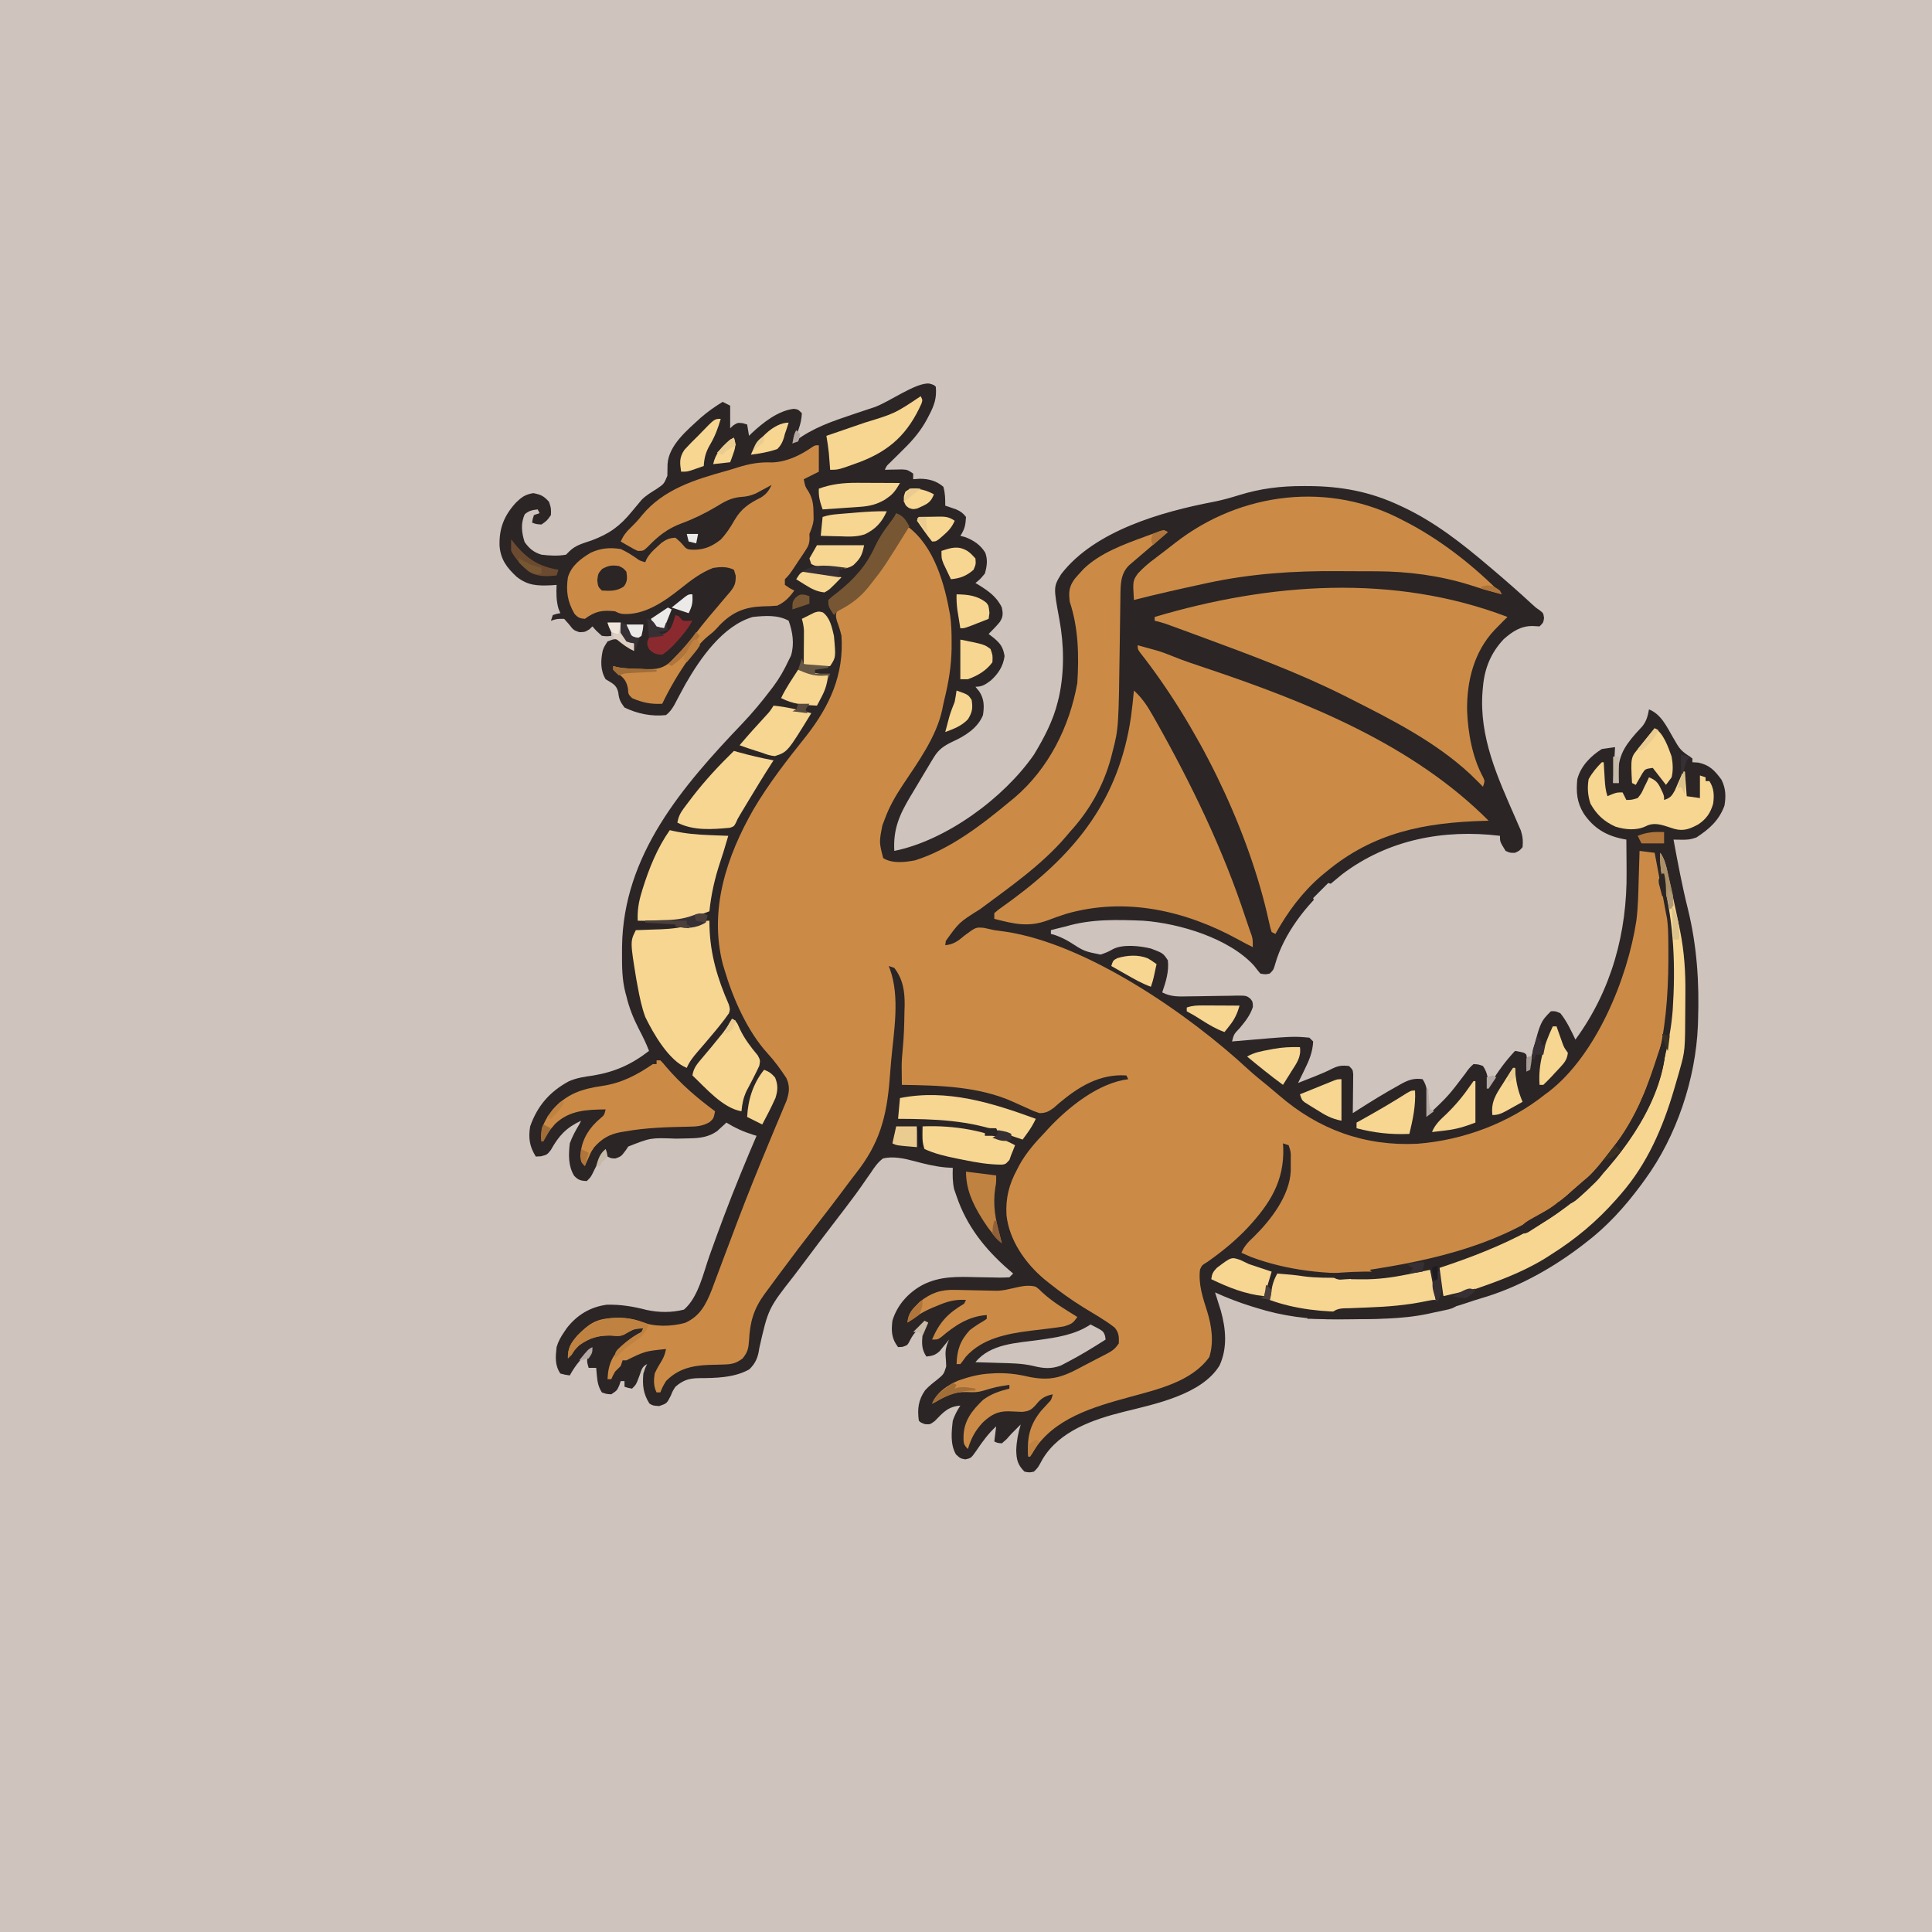 <svg version="1.1" xmlns="http://www.w3.org/2000/svg" width="1024" height="1024">
<path d="M0 0 C337.92 0 675.84 0 1024 0 C1024 337.92 1024 675.84 1024 1024 C686.08 1024 348.16 1024 0 1024 C0 686.08 0 348.16 0 0 Z " fill="#CEC3BD" transform="translate(0,0)"/>
<path d="M0 0 C2.375 0.688 2.375 0.688 3.375 1.688 C3.909 7.602 2.6 11.394 -0.062 16.5 C-0.422 17.201 -0.781 17.901 -1.151 18.623 C-4.466 24.837 -8.579 29.778 -13.625 34.688 C-14.462 35.524 -15.298 36.361 -16.16 37.223 C-17.721 38.784 -19.292 40.336 -20.875 41.875 C-22.696 43.58 -22.696 43.58 -23.625 45.688 C-22.794 45.664 -21.962 45.641 -21.105 45.617 C-19.475 45.59 -19.475 45.59 -17.812 45.562 C-16.734 45.539 -15.655 45.516 -14.543 45.492 C-11.625 45.688 -11.625 45.688 -8.625 47.688 C-8.625 48.678 -8.625 49.667 -8.625 50.688 C-7.47 50.605 -6.315 50.523 -5.125 50.438 C-0.359 50.463 3.705 51.539 7.375 54.688 C8.369 58.228 8.375 61.044 8.375 64.688 C8.918 64.869 9.46 65.051 10.02 65.238 C10.735 65.49 11.45 65.741 12.188 66 C12.895 66.244 13.603 66.487 14.332 66.738 C16.587 67.786 17.87 68.708 19.375 70.688 C19.151 74.871 18.714 77.18 16.375 80.688 C17.241 80.914 18.107 81.141 19 81.375 C23.459 83.109 26.954 85.407 29.551 89.574 C31.009 93.313 30.458 96.885 29.375 100.688 C26.812 103.75 26.812 103.75 24.375 105.688 C24.967 106.039 25.558 106.391 26.168 106.754 C31.35 109.992 35.704 113.051 38.375 118.688 C39.023 121.864 39.099 123.573 37.312 126.324 C35.473 128.585 33.434 130.628 31.375 132.688 C32.324 133.43 33.273 134.173 34.25 134.938 C37.724 137.863 39.09 139.896 39.812 144.438 C39.099 149.738 36.537 153.724 32.59 157.309 C29.739 159.445 27.998 160.688 24.375 160.688 C25.035 161.492 25.695 162.296 26.375 163.125 C29.059 167.155 29.073 170.992 28.375 175.688 C25.658 182.56 18.851 186.785 12.367 189.73 C7.869 191.891 4.934 193.756 2.324 198.082 C1.529 199.382 1.529 199.382 0.718 200.708 C0.172 201.629 -0.375 202.551 -0.938 203.5 C-1.507 204.443 -2.077 205.387 -2.664 206.358 C-4.33 209.128 -5.978 211.907 -7.625 214.688 C-8.465 216.082 -9.304 217.477 -10.145 218.871 C-15.964 228.642 -19.271 236.221 -18.625 247.688 C8.839 242.136 39.44 219.672 55.375 196.688 C60.67 187.95 65.589 178.651 68 168.688 C68.24 167.718 68.48 166.749 68.727 165.75 C71.543 152.447 71.345 138.404 68.875 125.062 C65.694 107.749 65.694 107.749 69.812 101 C87.516 77.982 123.078 67.95 150.438 62.688 C155.02 61.801 159.423 60.576 163.875 59.188 C175.43 55.583 186.204 54.279 198.312 54.312 C199.043 54.313 199.774 54.314 200.527 54.314 C218.068 54.374 233.467 57.194 249.375 64.688 C250.031 64.993 250.688 65.298 251.364 65.612 C267.974 73.474 282.434 84.828 296.375 96.688 C296.914 97.143 297.454 97.599 298.009 98.069 C305.162 104.117 312.195 110.266 319.07 116.629 C321.302 118.7 321.302 118.7 323.656 120.305 C325.375 121.688 325.375 121.688 325.75 124.25 C325.375 126.688 325.375 126.688 323.375 128.688 C322.199 128.626 321.024 128.564 319.812 128.5 C313.571 128.376 308.992 131.369 304.426 135.414 C297.608 142.601 294.22 150.897 293.375 160.688 C293.303 161.466 293.23 162.245 293.156 163.047 C291.269 187.294 301.03 208.471 310.563 230.221 C311.307 231.947 311.307 231.947 312.066 233.707 C312.512 234.719 312.957 235.73 313.416 236.773 C314.462 239.951 314.677 242.364 314.375 245.688 C312.688 247.625 312.688 247.625 310.375 248.688 C307.812 248.75 307.812 248.75 305.375 247.688 C302.375 242.825 302.375 242.825 302.375 239.688 C272.593 236.076 243.061 241.659 218.75 260.062 C217.28 261.256 215.822 262.465 214.375 263.688 C213.551 264.377 212.728 265.067 211.879 265.777 C199.74 276.29 187.773 291.694 183.312 307.438 C182.375 310.688 182.375 310.688 180.375 312.688 C178.062 313.188 178.062 313.188 175.375 312.688 C174.223 311.298 173.079 309.9 171.988 308.461 C158.783 293.945 132.41 286.081 113.375 284.688 C99.5 284.118 85.788 283.708 72.375 287.688 C70.751 288.089 69.127 288.486 67.5 288.875 C65.953 289.277 65.953 289.277 64.375 289.688 C64.375 290.348 64.375 291.007 64.375 291.688 C65.195 291.918 66.015 292.149 66.859 292.387 C69.656 293.422 71.805 294.446 74.328 295.957 C81.982 300.881 81.982 300.881 90.637 302.645 C93.107 301.876 95.161 301.015 97.375 299.688 C102.756 296.997 111.824 298.047 117.52 299.477 C123.854 301.907 123.854 301.907 126.375 305.688 C127 311.813 125.31 316.962 123.375 322.688 C128.092 325.119 132.346 324.899 137.508 324.777 C139.301 324.757 141.094 324.737 142.887 324.717 C145.702 324.673 148.518 324.625 151.333 324.571 C154.058 324.523 156.783 324.493 159.508 324.465 C160.352 324.443 161.195 324.421 162.065 324.399 C167.939 324.349 167.939 324.349 170.117 326.039 C171.375 327.688 171.375 327.688 171.438 330.375 C169.982 334.913 167.385 338.047 164.375 341.688 C161.383 344.815 161.383 344.815 160.375 348.688 C161.056 348.627 161.736 348.566 162.438 348.504 C192.744 345.884 192.744 345.884 201.375 346.688 C202.035 347.348 202.695 348.007 203.375 348.688 C203.101 354.325 201.269 358.667 198.812 363.625 C198.318 364.651 198.318 364.651 197.814 365.697 C197.01 367.365 196.194 369.027 195.375 370.688 C197.751 369.753 200.126 368.815 202.5 367.875 C203.498 367.483 203.498 367.483 204.516 367.084 C207.653 365.838 210.652 364.546 213.664 363.008 C216.827 361.467 218.899 361.292 222.375 361.688 C224.375 363.688 224.375 363.688 224.602 366.026 C224.592 366.979 224.581 367.932 224.57 368.914 C224.564 369.945 224.557 370.977 224.551 372.039 C224.534 373.119 224.517 374.2 224.5 375.312 C224.491 376.4 224.482 377.488 224.473 378.609 C224.449 381.302 224.416 383.995 224.375 386.688 C225.356 386.058 226.337 385.429 227.348 384.781 C234.294 380.36 241.284 376.032 248.5 372.062 C249.102 371.72 249.704 371.378 250.324 371.025 C254.133 368.976 257.059 368.049 261.375 368.688 C263.855 372.408 263.819 375.553 264 379.875 C264.039 380.625 264.077 381.374 264.117 382.146 C264.211 383.993 264.294 385.84 264.375 387.688 C275.106 377.455 275.106 377.455 284.043 365.676 C285.349 363.727 286.564 362.179 288.375 360.688 C290.938 360.812 290.938 360.812 293.375 361.688 C295.941 365.537 295.926 368.122 296.375 372.688 C297.011 371.636 297.011 371.636 297.66 370.562 C301.447 364.437 305.434 358.929 310.375 353.688 C315.25 354.562 315.25 354.562 316.375 355.688 C316.83 358.342 317.077 361.009 317.375 363.688 C317.594 362.767 317.813 361.847 318.039 360.898 C323.679 338.383 323.679 338.383 329.375 332.688 C331.688 332.562 331.688 332.562 334.375 333.688 C337.756 337.861 340.082 342.86 342.375 347.688 C361.547 321.544 369.84 290.797 369.5 258.812 C369.49 257.142 369.481 255.471 369.473 253.801 C369.451 249.763 369.417 245.725 369.375 241.688 C368.785 241.579 368.196 241.47 367.589 241.358 C358.58 239.553 352.069 235.646 346.812 227.938 C343.115 221.945 342.728 216.618 343.375 209.688 C345.166 202.815 350.456 197.379 356.375 193.688 C358.685 193.357 360.995 193.028 363.375 192.688 C363.045 198.957 362.715 205.227 362.375 211.688 C363.365 211.688 364.355 211.688 365.375 211.688 C365.294 210.877 365.213 210.066 365.129 209.23 C364.538 198.872 367.576 193.13 374.328 185.473 C375.526 184.162 376.726 182.853 377.93 181.547 C380.118 178.731 380.723 176.163 381.375 172.688 C387.776 175.202 390.708 181.719 394 187.375 C397.951 194.28 397.951 194.28 404.375 198.688 C404.375 199.347 404.375 200.007 404.375 200.688 C405.406 200.749 406.438 200.811 407.5 200.875 C413.547 202.143 416.206 205.118 419.75 209.875 C422.062 214.371 422.234 218.757 421.375 223.688 C418.53 231.518 413.301 236.127 406.5 240.562 C403.509 241.639 401.79 241.809 398.68 241.758 C397.873 241.748 397.065 241.738 396.234 241.727 C395.62 241.714 395.007 241.701 394.375 241.688 C396.656 254.024 398.953 266.326 402 278.5 C406.825 298.282 408.067 317.335 407.375 337.688 C407.335 338.974 407.335 338.974 407.294 340.287 C406.136 368.506 395.995 398.912 379.375 421.688 C378.629 422.715 377.882 423.742 377.113 424.801 C368.458 436.474 359.014 446.896 347.375 455.688 C345.805 456.888 345.805 456.888 344.203 458.113 C328.689 469.724 310.986 479.421 292.352 484.824 C289.868 485.545 287.44 486.333 285 487.188 C264.929 493.952 245.436 495.883 224.384 495.928 C221.644 495.937 218.904 495.969 216.164 496 C201.247 496.091 187.337 494.323 173.062 489.812 C172.231 489.557 171.399 489.302 170.542 489.039 C163.974 486.979 157.634 484.562 151.375 481.688 C151.791 482.991 151.791 482.991 152.215 484.32 C152.577 485.473 152.939 486.625 153.312 487.812 C153.672 488.949 154.032 490.086 154.402 491.258 C157.137 500.901 158.034 511.145 153.75 520.441 C144.293 535.889 119.498 540.861 103.058 544.951 C86.866 548.991 68.999 555.066 60 570 C59.539 570.842 59.077 571.684 58.602 572.551 C57.375 574.688 57.375 574.688 55.375 576.688 C53 577.188 53 577.188 50.375 576.688 C46.773 573.085 46.106 570.37 46 565.312 C46.171 560.516 46.991 556.273 48.375 551.688 C47.653 552.409 46.931 553.131 46.188 553.875 C44.795 555.267 44.795 555.267 43.375 556.688 C42.529 557.636 41.684 558.585 40.812 559.562 C40.008 560.264 39.204 560.965 38.375 561.688 C36.062 561.5 36.062 561.5 34.375 560.688 C34.705 558.048 35.035 555.408 35.375 552.688 C31.172 556.509 28.104 560.78 24.926 565.48 C22.073 569.541 22.073 569.541 19 570.188 C16.375 569.688 16.375 569.688 14.062 567.562 C10.97 562.261 11.681 555.56 12.375 549.688 C13.41 546.618 14.615 544.437 16.375 541.688 C9.817 542.203 7.258 545.315 2.84 549.852 C0.375 551.688 0.375 551.688 -2.371 551.523 C-4.625 550.688 -4.625 550.688 -5.625 549.688 C-6.47 543.493 -5.902 538.768 -2.336 533.605 C-0.354 531.383 1.839 529.702 4.188 527.875 C7.58 525.042 7.58 525.042 8.883 520.949 C8.837 519.048 8.73 517.148 8.559 515.254 C8.329 512.038 9.105 509.625 10.375 506.688 C9.928 507.253 9.48 507.819 9.02 508.402 C8.415 509.136 7.81 509.869 7.188 510.625 C6.3 511.721 6.3 511.721 5.395 512.84 C3.05 514.985 1.491 515.348 -1.625 515.688 C-4.33 511.631 -4.046 508.445 -3.625 503.688 C-2.625 500.125 -2.625 500.125 -1.625 497.688 C-5.307 500.532 -8.171 502.762 -10.25 507 C-11.625 509.688 -11.625 509.688 -14.312 510.562 C-15.457 510.624 -15.457 510.624 -16.625 510.688 C-20.125 506.167 -20.297 502.172 -19.625 496.688 C-17.174 488.469 -11.273 481.902 -3.792 477.802 C5.733 472.904 14.906 473.392 25.312 473.625 C27.728 473.673 30.143 473.716 32.559 473.747 C34.054 473.767 35.549 473.797 37.043 473.837 C38.821 473.863 40.6 473.784 42.375 473.688 C43.035 473.027 43.695 472.368 44.375 471.688 C43.492 470.935 42.609 470.182 41.699 469.406 C29.322 458.568 19.701 446.446 14.375 430.688 C13.942 429.45 13.509 428.212 13.062 426.938 C12.241 423.053 12.236 419.65 12.375 415.688 C11.076 415.605 9.776 415.523 8.438 415.438 C2.735 414.894 -2.691 413.558 -8.207 412.06 C-13.566 410.685 -19.15 409.408 -24.625 410.688 C-27.472 412.836 -29.244 415.475 -31.188 418.438 C-31.737 419.214 -32.287 419.991 -32.853 420.792 C-33.957 422.355 -35.049 423.927 -36.128 425.508 C-38.106 428.387 -40.198 431.157 -42.312 433.938 C-43.021 434.886 -43.73 435.835 -44.461 436.812 C-46.764 439.872 -49.097 442.907 -51.438 445.938 C-56.196 452.102 -60.875 458.324 -65.535 464.562 C-67.613 467.343 -69.705 470.113 -71.809 472.875 C-85.417 490.234 -85.417 490.234 -90.184 511.215 C-90.773 515.851 -92.07 519.185 -95.461 522.461 C-103.42 526.972 -113.411 527.101 -122.356 527.133 C-127.531 527.251 -130.568 528.187 -134.625 531.688 C-136.105 533.957 -136.105 533.957 -137.062 536.375 C-139.18 540.534 -139.18 540.534 -143.25 541.938 C-146.625 541.688 -146.625 541.688 -148.438 540.562 C-151.723 535.375 -152.192 530.721 -151.625 524.688 C-150.625 521.625 -150.625 521.625 -149.625 519.688 C-152.433 521.092 -152.558 522.719 -153.625 525.625 C-155.411 530.473 -155.411 530.473 -157.625 532.688 C-159.75 532.312 -159.75 532.312 -161.625 531.688 C-161.625 530.697 -161.625 529.707 -161.625 528.688 C-162.285 528.688 -162.945 528.688 -163.625 528.688 C-163.893 529.471 -164.161 530.255 -164.438 531.062 C-165.625 533.688 -165.625 533.688 -168.625 535.688 C-171.187 535.562 -171.187 535.562 -173.625 534.688 C-175.441 531.82 -175.954 529.288 -176.25 525.938 C-176.325 525.138 -176.4 524.339 -176.477 523.516 C-176.526 522.912 -176.575 522.309 -176.625 521.688 C-177.945 521.688 -179.265 521.688 -180.625 521.688 C-181.689 518.304 -181.839 517.107 -180.188 513.875 C-179.672 513.153 -179.156 512.431 -178.625 511.688 C-183.92 515.716 -187.417 519.862 -190.625 525.688 C-193 525.375 -193 525.375 -195.625 524.688 C-198.623 520.191 -198.197 515.958 -197.625 510.688 C-196.735 507.66 -195.408 505.28 -193.625 502.688 C-193.162 502.008 -192.699 501.329 -192.223 500.629 C-186.844 493.672 -179.735 489.349 -170.973 488.215 C-163.564 488.039 -156.972 489.159 -149.832 491.008 C-143.236 492.406 -136.668 492.448 -130.125 490.812 C-122.479 484.314 -119.86 471.443 -116.578 462.235 C-111.461 447.893 -106.153 433.651 -100.375 419.562 C-99.967 418.567 -99.967 418.567 -99.551 417.551 C-96.96 411.242 -94.337 404.946 -91.625 398.688 C-92.193 398.517 -92.762 398.347 -93.348 398.172 C-98.557 396.537 -102.979 394.554 -107.625 391.688 C-108.061 392.097 -108.496 392.507 -108.945 392.93 C-109.541 393.469 -110.136 394.007 -110.75 394.562 C-111.33 395.096 -111.91 395.63 -112.508 396.18 C-116.972 399.359 -121.652 399.939 -127.02 400.031 C-128.825 400.076 -128.825 400.076 -130.666 400.121 C-131.911 400.143 -133.155 400.165 -134.438 400.188 C-147.759 399.683 -147.759 399.683 -159.641 404.379 C-160.048 404.996 -160.455 405.614 -160.875 406.25 C-163.381 409.599 -163.381 409.599 -166.375 410.688 C-168.625 410.688 -168.625 410.688 -170.625 409.688 C-171.12 408.202 -171.12 408.202 -171.625 406.688 C-174.391 410.639 -176.647 414.585 -178.695 418.953 C-179.625 420.688 -179.625 420.688 -181.625 422.688 C-184.799 422.525 -186.185 422.159 -188.375 419.812 C-191.504 414.493 -191.3 408.672 -190.625 402.688 C-189.31 399.113 -187.599 395.936 -185.625 392.688 C-185.295 392.027 -184.965 391.368 -184.625 390.688 C-192.505 394.369 -196.422 398.587 -200.641 406.176 C-202.625 408.688 -202.625 408.688 -205.859 409.543 C-206.772 409.591 -207.685 409.638 -208.625 409.688 C-211.971 404.39 -212.66 399.776 -211.625 393.688 C-207.779 382.755 -201.223 375.262 -191.125 369.796 C-186.984 367.96 -182.768 367.388 -178.312 366.75 C-166.716 364.815 -157.981 360.917 -148.625 353.688 C-150.157 349.625 -152.058 345.849 -154.062 342 C-156.932 336.364 -159.176 330.848 -160.625 324.688 C-160.876 323.788 -160.876 323.788 -161.131 322.87 C-162.909 315.974 -162.971 309.217 -162.938 302.125 C-162.932 300.879 -162.926 299.632 -162.92 298.348 C-162.282 249.779 -130.97 213.501 -99.132 180.122 C-93.801 174.517 -88.926 168.654 -84.25 162.5 C-83.75 161.846 -83.249 161.193 -82.733 160.519 C-79.461 156.13 -76.93 151.646 -74.625 146.688 C-74.006 145.45 -74.006 145.45 -73.375 144.188 C-71.518 137.997 -72.465 131.652 -74.625 125.688 C-80.432 122.47 -87.212 123.027 -93.625 123.688 C-109.46 128.263 -121.449 145.548 -129.289 159.234 C-131.297 162.922 -133.287 166.618 -135.23 170.34 C-136.546 172.554 -137.592 174.116 -139.625 175.688 C-147.2 176.543 -154.751 175.01 -161.625 171.688 C-163.805 168.817 -164.571 167.22 -164.938 163.625 C-165.901 159.51 -168.149 158.886 -171.625 156.688 C-174.439 152.084 -174.282 146.799 -173.195 141.652 C-172.562 139.75 -172.562 139.75 -170.625 136.688 C-167.375 135.375 -167.375 135.375 -163.625 135.688 C-160.973 137.397 -158.798 139.409 -156.625 141.688 C-156.625 140.368 -156.625 139.048 -156.625 137.688 C-157.801 137.533 -157.801 137.533 -159 137.375 C-161.625 136.688 -161.625 136.688 -163.625 133.688 C-163.704 131.356 -163.713 129.019 -163.625 126.688 C-165.935 126.688 -168.245 126.688 -170.625 126.688 C-170.295 127.286 -169.965 127.884 -169.625 128.5 C-168.625 130.688 -168.625 130.688 -168.625 133.688 C-170.812 134 -170.812 134 -173.625 133.688 C-176.438 131.188 -176.438 131.188 -178.625 128.688 C-179.161 129.203 -179.697 129.719 -180.25 130.25 C-182.625 131.688 -182.625 131.688 -185.562 131.75 C-188.625 130.688 -188.625 130.688 -191.062 127.562 C-191.908 126.614 -192.754 125.665 -193.625 124.688 C-197.375 124.662 -197.375 124.662 -200.625 125.688 C-200.13 124.202 -200.13 124.202 -199.625 122.688 C-197.563 122 -197.563 122 -195.625 121.688 C-195.955 120.883 -196.285 120.079 -196.625 119.25 C-197.832 114.949 -197.802 111.118 -197.625 106.688 C-198.984 106.792 -198.984 106.792 -200.371 106.898 C-207.793 107.228 -212.858 107.095 -218.789 102.398 C-223.925 97.612 -227.229 93.354 -227.844 86.109 C-228.151 76.739 -225.502 70.002 -219.059 62.98 C-216.008 60.066 -214.241 58.794 -210 58.062 C-205.985 58.806 -204.31 59.608 -201.625 62.688 C-200.5 66.125 -200.5 66.125 -200.625 69.688 C-202.75 72.688 -202.75 72.688 -205.625 74.688 C-208.438 74.5 -208.438 74.5 -210.625 73.688 C-210.312 71.75 -210.312 71.75 -209.625 69.688 C-208.14 69.192 -208.14 69.192 -206.625 68.688 C-207.12 67.697 -207.12 67.697 -207.625 66.688 C-210.473 66.995 -212.208 67.342 -214.438 69.188 C-216.758 74.074 -216.181 78.955 -214.562 84 C-212.047 87.489 -209.706 89.454 -205.625 90.688 C-201.229 91.212 -196.994 91.464 -192.625 90.688 C-192.032 90.091 -191.439 89.494 -190.828 88.879 C-187.498 85.567 -183.438 84.65 -179.062 83.125 C-169.636 79.607 -164.032 75.572 -157.625 67.688 C-156.464 66.287 -155.297 64.891 -154.125 63.5 C-153.596 62.862 -153.068 62.224 -152.523 61.566 C-150.168 59.235 -147.557 57.694 -144.75 55.938 C-140.708 53.206 -140.708 53.206 -138.91 48.867 C-138.844 46.809 -138.811 44.75 -138.809 42.691 C-138.193 32.624 -128.268 24.574 -121.278 18.134 C-117.644 14.954 -113.722 12.231 -109.625 9.688 C-108.305 10.347 -106.985 11.007 -105.625 11.688 C-105.625 15.688 -105.625 19.688 -105.625 23.688 C-105.068 23.172 -104.511 22.656 -103.938 22.125 C-101.625 20.688 -101.625 20.688 -98.875 21 C-98.132 21.227 -97.39 21.454 -96.625 21.688 C-96.295 23.667 -95.965 25.648 -95.625 27.688 C-95.198 27.263 -94.772 26.839 -94.332 26.402 C-88.313 20.756 -80.273 14.333 -71.855 13.371 C-69.625 13.688 -69.625 13.688 -67.625 15.688 C-67.868 21.635 -70.041 26.387 -72.625 31.688 C-72.077 31.252 -71.529 30.816 -70.965 30.367 C-61.709 23.414 -51.517 19.986 -40.668 16.336 C-39.73 16.019 -39.73 16.019 -38.774 15.695 C-35.627 14.631 -32.478 13.58 -29.319 12.553 C-21.733 10.018 -7.004 -0.834 0 0 Z " fill="#2B2525" transform="translate(492.625,203.312)"/>
<path d="M0 0 C14.191 10.449 19.691 30.556 22.592 47.089 C23.263 51.875 23.383 56.61 23.375 61.438 C23.374 62.989 23.374 62.989 23.372 64.571 C23.23 73.998 21.761 82.857 19.491 91.986 C19.085 93.652 18.743 95.333 18.418 97.016 C15.314 111.575 5.59 124.868 -2.509 137.051 C-6.308 142.807 -9.628 148.494 -12 155 C-12.433 156.134 -12.866 157.269 -13.312 158.438 C-15.068 167.361 -15.068 167.361 -12.887 175.812 C-8.105 178.822 -1.37 178.018 4 177 C22.479 171.191 39.282 158.233 54 146 C54.904 145.263 55.807 144.525 56.738 143.766 C74.78 128.389 85.906 106.149 90 83 C90.924 68.563 90.609 53.827 86 40 C85.394 34.895 85.521 32.089 88.562 27.875 C89.676 26.556 90.822 25.262 92 24 C92.472 23.487 92.944 22.974 93.43 22.445 C102.206 14.033 114.622 9.549 125.812 5.438 C126.786 5.079 127.759 4.72 128.762 4.35 C133.988 2.495 133.988 2.495 136 2 C136.66 2.33 137.32 2.66 138 3 C137.082 3.785 136.164 4.57 135.219 5.379 C132.058 8.084 128.9 10.793 125.744 13.504 C124.285 14.756 122.823 16.003 121.359 17.25 C120.663 17.848 119.967 18.446 119.25 19.062 C118.657 19.569 118.064 20.076 117.453 20.598 C112.355 25.517 112.971 32.346 112.811 38.963 C112.776 41.265 112.745 43.568 112.719 45.871 C112.691 47.725 112.691 47.725 112.663 49.616 C112.604 53.556 112.552 57.497 112.5 61.438 C111.896 106.954 111.896 106.954 108.562 119.875 C108.175 121.389 108.175 121.389 107.781 122.934 C103.7 137.807 96.386 150.653 86 162 C85.317 162.812 84.634 163.624 83.93 164.461 C71.081 179.491 54.219 191.156 38.445 202.896 C27.387 209.82 27.387 209.82 20.309 219.691 C20.207 220.453 20.105 221.215 20 222 C24.536 221.495 26.75 219.79 30.188 216.875 C36.236 212.385 36.236 212.385 40.625 212.812 C42.422 213.184 44.213 213.584 46 214 C47.964 214.268 49.928 214.536 51.893 214.802 C95.248 221.252 149.33 258.757 180.617 287.824 C184.014 290.926 187.582 293.799 191.164 296.684 C193.08 298.249 194.971 299.847 196.836 301.473 C217.857 319.704 242.325 328.602 270.261 327.211 C294.598 325.333 318.913 316.244 338 301 C338.607 300.557 339.214 300.113 339.84 299.656 C365.027 280.217 381.637 239.646 386.302 209.02 C387.258 201.531 387.344 193.976 387.562 186.438 C387.606 185.033 387.649 183.629 387.693 182.225 C387.799 178.816 387.901 175.408 388 172 C390.64 172.33 393.28 172.66 396 173 C396.837 177.447 397.673 181.895 398.509 186.342 C398.793 187.853 399.077 189.364 399.361 190.875 C399.771 193.055 400.181 195.234 400.59 197.414 C400.716 198.083 400.842 198.752 400.972 199.441 C401.319 201.293 401.66 203.147 402 205 C402.189 205.953 402.378 206.907 402.573 207.889 C403.145 212.055 403.201 216.166 403.238 220.367 C403.248 221.271 403.258 222.174 403.268 223.105 C403.593 260.707 399.75 298.633 375 329 C373.986 330.3 372.973 331.601 371.961 332.902 C354.582 355.046 332.453 368.703 307 380 C305.996 380.463 304.992 380.926 303.957 381.402 C267.681 397.509 219.307 401.228 182 387.188 C180.325 386.479 178.653 385.759 177 385 C178.533 381.29 180.783 379.106 183.688 376.375 C192.633 367.559 202.638 354.562 203.133 341.496 C203.135 340.143 203.133 338.79 203.125 337.438 C203.129 336.752 203.133 336.067 203.137 335.361 C203.187 331.554 203.187 331.554 202 328 C201.01 327.67 200.02 327.34 199 327 C199.046 327.799 199.093 328.598 199.141 329.422 C199.717 346.963 192.099 358.908 180.562 371.438 C173.976 378.44 166.889 384.26 159.035 389.777 C155.98 391.659 155.98 391.659 155 394 C154.167 401.912 156.445 408.562 158.809 416.012 C161.225 423.797 162.465 432.432 159.938 440.312 C150.574 453.3 132.663 457.371 117.941 461.398 C98.78 466.643 77.163 472.67 66.34 490.777 C65.898 491.511 65.456 492.244 65 493 C64.67 493 64.34 493 64 493 C63.243 483.203 64.612 476.423 70.855 468.707 C72.059 467.344 73.288 466.003 74.547 464.691 C76.226 462.953 76.226 462.953 77 460 C72.648 460.955 70.691 462.236 68 465.625 C65.508 468.328 64.446 468.957 60.723 469.316 C58.273 469.23 55.824 469.128 53.375 469.012 C47.58 468.992 44.256 470.935 40.07 474.766 C35.913 479.147 33.747 483.244 32 489 C29.52 486.52 29.703 485.672 29.688 482.25 C29.902 473.947 34.197 468.611 40 463 C44.26 459.796 48.885 458.253 54 457 C54 456.34 54 455.68 54 455 C46.911 456.097 46.911 456.097 40.062 458.125 C36.838 459.046 34.581 458.961 31.25 458.812 C24.749 458.667 20.468 460.678 15 464 C14.34 464.33 13.68 464.66 13 465 C15.6 458.89 21.033 455.299 26.98 452.695 C32.589 450.748 38.063 449.265 44 449 C45.319 448.923 45.319 448.923 46.664 448.844 C52.425 448.661 57.564 449.214 63.188 450.5 C75.559 453.266 81.864 451.158 92.873 445.151 C94.999 444 97.143 442.892 99.297 441.793 C100.657 441.092 102.016 440.39 103.375 439.688 C104.329 439.2 104.329 439.2 105.303 438.703 C108.456 437.038 109.978 436.033 112 433 C112.127 429.631 112.048 427.166 109.707 424.562 C104.54 420.548 98.709 417.322 93.144 413.888 C86.8 409.945 80.837 405.671 75 401 C73.766 400.016 73.766 400.016 72.508 399.012 C62.472 390.581 53.848 378.306 52.453 364.969 C51.956 356.124 53.783 348.81 58 341 C58.446 340.139 58.892 339.278 59.352 338.391 C63.026 331.78 67.787 326.438 73 321 C73.888 320.018 73.888 320.018 74.793 319.016 C85.368 307.717 101.238 294.964 117 293 C116.67 292.34 116.34 291.68 116 291 C101.904 290.076 90.667 296.975 80.188 305.812 C79.315 306.582 78.442 307.352 77.543 308.145 C74.786 310.156 73.398 310.908 70 311 C66.836 309.926 66.836 309.926 63.375 308.312 C62.111 307.747 60.847 307.183 59.582 306.621 C58.4 306.086 57.218 305.551 56 305 C37.741 296.751 16.694 296.289 -3 296 C-3.028 293.896 -3.047 291.792 -3.062 289.688 C-3.074 288.516 -3.086 287.344 -3.098 286.137 C-3.071 283.021 -2.829 279.967 -2.52 276.867 C-1.898 270.391 -1.705 263.941 -1.625 257.438 C-1.588 256.283 -1.55 255.129 -1.512 253.939 C-1.435 246.401 -2.336 240.155 -7 234 C-7.99 233.67 -8.98 233.34 -10 233 C-9.783 233.513 -9.567 234.026 -9.344 234.555 C-3.83 249.718 -7.359 268.076 -8.722 283.753 C-8.989 286.867 -9.233 289.982 -9.473 293.098 C-11.068 313.209 -14.956 327.318 -27.592 343.207 C-30.038 346.322 -32.387 349.509 -34.75 352.688 C-39.098 358.513 -43.524 364.272 -48 370 C-54.443 378.254 -60.774 386.582 -67 395 C-67.572 395.77 -68.145 396.539 -68.734 397.333 C-70.518 399.737 -72.292 402.148 -74.062 404.562 C-74.611 405.3 -75.16 406.038 -75.725 406.799 C-81.6 414.866 -83.497 421.694 -83.996 431.504 C-84.331 435.735 -84.655 437.567 -87.383 440.992 C-90.757 443.581 -93.22 444.116 -97.352 444.211 C-98.204 444.239 -99.056 444.268 -99.934 444.297 C-101.704 444.348 -103.475 444.393 -105.246 444.43 C-114.167 444.751 -121.641 446.489 -128 453 C-129.869 456.15 -129.869 456.15 -131 459 C-131.66 459 -132.32 459 -133 459 C-134.629 455.742 -134.558 452.52 -134 449 C-132.892 446.557 -131.623 444.345 -130.191 442.078 C-129.019 440.033 -128.451 438.302 -128 436 C-139.134 437.16 -139.134 437.16 -149 442 C-149.66 442 -150.32 442 -151 442 C-151.33 442.99 -151.66 443.98 -152 445 C-153 446 -154 447 -155 448 C-156.176 450.1 -156.176 450.1 -157 452 C-157.66 452 -158.32 452 -159 452 C-158.609 443.195 -156.033 438.735 -149.5 432.75 C-146.76 430.329 -144.252 428.626 -141 427 C-140.67 426.34 -140.34 425.68 -140 425 C-144.79 425.307 -144.79 425.307 -148.852 427.551 C-151.778 429.525 -153.642 429.135 -157.125 428.875 C-163.859 428.716 -168.505 430.104 -174 434 C-176.48 436.511 -176.48 436.511 -178 439 C-178.66 439.66 -179.32 440.32 -180 441 C-180.118 435.558 -178.49 432.933 -174.938 428.812 C-168.905 422.62 -164.985 419.927 -156.192 419.588 C-151.108 419.527 -146.282 419.574 -141.5 421.5 C-134.337 424.36 -125.291 424.176 -117.922 422.156 C-110.023 418.656 -106.867 412.487 -103.759 404.662 C-102.991 402.631 -102.232 400.596 -101.48 398.559 C-101.064 397.454 -100.649 396.349 -100.22 395.211 C-99.33 392.847 -98.444 390.482 -97.561 388.115 C-95.24 381.901 -92.891 375.698 -90.539 369.496 C-90.304 368.876 -90.069 368.256 -89.827 367.618 C-84.552 353.704 -78.953 339.934 -73.236 326.197 C-72.099 323.465 -70.966 320.731 -69.833 317.998 C-68.974 315.938 -68.102 313.883 -67.23 311.828 C-66.672 310.49 -66.115 309.151 -65.559 307.812 C-64.819 306.059 -64.819 306.059 -64.064 304.27 C-62.624 299.845 -62.263 296.578 -64.25 292.324 C-67.283 287.754 -70.344 283.478 -74.062 279.438 C-84.823 267.667 -92.513 250.227 -97 235 C-97.296 234.01 -97.593 233.02 -97.898 232 C-105.303 203.197 -95.898 174.856 -81.563 149.851 C-73.39 136.035 -63.599 123.496 -53.59 110.988 C-41.162 95.022 -33.621 78.567 -35 58 C-35.648 55.259 -36.433 52.712 -37.441 50.086 C-38.123 47.541 -38.12 46.392 -37 44 C-34.883 42.535 -34.883 42.535 -32.125 41.062 C-18.636 32.771 -11.127 18.329 -3.246 5.062 C-2.209 3.346 -1.112 1.668 0 0 Z " fill="#CB8B47" transform="translate(481,279)"/>
<path d="M0 0 C2.127 0.576 4.251 1.161 6.375 1.75 C8.15 2.237 8.15 2.237 9.961 2.734 C12.907 3.607 15.721 4.665 18.562 5.832 C24.484 8.251 30.535 10.235 36.6 12.259 C89.802 30.096 145.865 52.654 186 93 C185.28 93.02 184.561 93.04 183.82 93.06 C151.98 93.983 125.054 99.157 100 120 C99.067 120.77 98.133 121.539 97.172 122.332 C87.097 131.042 79.455 141.376 73 153 C72.34 152.67 71.68 152.34 71 152 C70.349 150.032 70.349 150.032 69.773 147.426 C69.551 146.46 69.328 145.494 69.099 144.498 C68.741 142.921 68.741 142.921 68.375 141.312 C56.971 93.786 31.359 42.164 1.137 3.682 C0 2 0 2 0 0 Z " fill="#CB8B47" transform="translate(603,342)"/>
<path d="M0 0 C-0.66 0.639 -1.32 1.279 -2 1.938 C-3.005 2.954 -4.004 3.975 -5 5 C-5.651 5.666 -6.302 6.333 -6.973 7.02 C-17.794 18.569 -21.634 34.098 -21.406 49.702 C-20.95 61.522 -18.571 74.718 -12.816 85.145 C-12 87 -12 87 -13 90 C-13.639 89.34 -14.279 88.68 -14.938 88 C-15.954 86.995 -16.975 85.996 -18 85 C-18.86 84.163 -18.86 84.163 -19.738 83.309 C-38.308 66.037 -61.561 54.338 -84 43 C-84.769 42.61 -85.539 42.22 -86.332 41.818 C-110.658 29.597 -136.37 20.102 -161.875 10.688 C-162.9 10.309 -163.924 9.931 -164.98 9.541 C-167.899 8.465 -170.82 7.393 -173.742 6.324 C-174.62 6.002 -175.497 5.68 -176.402 5.348 C-177.214 5.052 -178.026 4.756 -178.863 4.452 C-179.569 4.194 -180.274 3.937 -181.001 3.671 C-182.984 3.005 -184.965 2.478 -187 2 C-187 1.34 -187 0.68 -187 0 C-126.023 -18.096 -60.353 -23.044 0 0 Z " fill="#CB8B47" transform="translate(799,327)"/>
<path d="M0 0 C4.395 3.978 7.167 8.228 10.062 13.375 C10.534 14.204 11.006 15.032 11.492 15.886 C30.308 49.222 47.267 84.153 59.196 120.568 C59.741 122.217 60.302 123.86 60.878 125.499 C61.154 126.289 61.43 127.08 61.715 127.895 C61.962 128.59 62.21 129.286 62.465 130.003 C63 132 63 132 63 136 C60.439 134.759 57.942 133.424 55.453 132.047 C27.425 116.635 -4.487 109.275 -35.997 118.371 C-39.23 119.386 -42.388 120.561 -45.562 121.75 C-55.893 125.589 -63.478 123.732 -74 121 C-74 120.01 -74 119.02 -74 118 C-71.938 116.195 -71.938 116.195 -69 114.125 C-67.89 113.322 -66.782 112.516 -65.676 111.707 C-65.08 111.272 -64.484 110.837 -63.87 110.389 C-29.818 85.088 -7.946 57.042 -1.593 14.261 C-0.955 9.516 -0.434 4.767 0 0 Z " fill="#CB8B47" transform="translate(601,366)"/>
<path d="M0 0 C0 4.62 0 9.24 0 14 C-2.64 15.32 -5.28 16.64 -8 18 C-7.236 21.882 -7.236 21.882 -5.5 24.5 C-3.128 28.454 -2.844 31.865 -2.812 36.438 C-2.798 37.364 -2.784 38.291 -2.77 39.246 C-3.016 42.195 -3.906 44.271 -5 47 C-4.958 48.186 -4.958 48.186 -4.916 49.396 C-5.013 52.407 -5.683 53.653 -7.336 56.137 C-7.823 56.879 -8.31 57.62 -8.812 58.385 C-9.586 59.525 -9.586 59.525 -10.375 60.688 C-10.883 61.459 -11.391 62.231 -11.914 63.025 C-15.642 68.642 -15.642 68.642 -18 71 C-18 71.99 -18 72.98 -18 74 C-15.555 75.717 -15.555 75.717 -13 77 C-15.672 80.661 -17.898 83.039 -22 85 C-24.614 85.241 -27.076 85.36 -29.688 85.375 C-39.131 85.726 -45.459 88.247 -52.25 95 C-52.833 95.639 -53.415 96.279 -54.016 96.938 C-56 99 -56 99 -58.891 101.301 C-62.385 104.164 -64.895 107.521 -67.5 111.188 C-68.216 112.181 -68.216 112.181 -68.946 113.194 C-74.355 120.777 -78.96 128.609 -83 137 C-88.822 137.372 -93.648 136.376 -99 134 C-101 132 -101 132 -101.188 128.75 C-102.19 124.125 -103.816 122.97 -107.504 120.262 C-107.998 119.845 -108.491 119.429 -109 119 C-109 118.34 -109 117.68 -109 117 C-108.442 117.158 -107.883 117.316 -107.308 117.479 C-103.008 118.45 -98.642 118.396 -94.25 118.5 C-92.804 118.581 -92.804 118.581 -91.328 118.664 C-85.931 118.767 -82.711 118.334 -78.551 114.742 C-77.341 113.521 -76.153 112.275 -75 111 C-74.246 110.229 -73.492 109.458 -72.715 108.664 C-68.987 104.388 -65.43 100.033 -61.988 95.523 C-59.53 92.403 -56.955 89.394 -54.375 86.375 C-52.58 84.253 -50.79 82.126 -49 80 C-48.389 79.294 -47.778 78.587 -47.148 77.859 C-44.617 74.72 -43.996 73.228 -44.062 69.125 C-44.372 68.094 -44.681 67.062 -45 66 C-48.566 64.217 -52.16 64.42 -56 65 C-62.489 67.484 -67.814 71.564 -73.188 75.875 C-81.908 82.82 -92.572 90.304 -104.18 89.379 C-106 89 -106 89 -108 88 C-114.73 87.262 -118.464 87.914 -124 92 C-126.657 91.812 -127.692 91.341 -129.484 89.355 C-133.226 82.946 -134.078 77.352 -133 70 C-131.17 63.862 -126.327 60.204 -121 57 C-115.682 54.512 -110.787 54.081 -105 55 C-102.154 56.315 -99.676 57.817 -97.094 59.59 C-94.962 61.161 -94.962 61.161 -92 62 C-91.759 61.426 -91.518 60.853 -91.27 60.262 C-89.753 57.56 -87.993 55.878 -85.688 53.812 C-84.928 53.118 -84.169 52.423 -83.387 51.707 C-80.797 49.855 -79.173 49.151 -76 49 C-73.25 51.375 -73.25 51.375 -71 54 C-69.479 55.521 -68.12 55.279 -66 55.375 C-60.389 55.286 -56.393 53.428 -52 50 C-49.075 46.886 -46.814 43.447 -44.723 39.73 C-41.105 33.575 -37.082 30.879 -30.707 27.703 C-27.697 25.809 -26.56 24.153 -25 21 C-25.762 21.422 -26.524 21.843 -27.309 22.277 C-28.341 22.825 -29.374 23.373 -30.438 23.938 C-31.447 24.483 -32.456 25.028 -33.496 25.59 C-36.536 26.813 -38.228 27.193 -41.379 27.402 C-46.569 27.842 -50.126 29.931 -54.5 32.625 C-60.49 36.167 -66.345 39.044 -72.875 41.438 C-80.288 44.207 -85.226 48.181 -90.68 53.84 C-93 56 -93 56 -96 56 C-98.262 54.906 -98.262 54.906 -100.688 53.5 C-101.496 53.036 -102.304 52.572 -103.137 52.094 C-103.752 51.733 -104.366 51.372 -105 51 C-103.641 47.933 -102.12 45.923 -99.688 43.625 C-97.483 41.497 -95.593 39.483 -93.688 37.062 C-82.445 23.426 -65.725 18.192 -49.352 13.666 C-47.219 13.062 -45.107 12.415 -42.996 11.738 C-36.607 9.74 -31.389 8.84 -24.723 9.105 C-16.99 8.806 -9.771 5.329 -3.523 0.953 C-2 0 -2 0 0 0 Z " fill="#CB8B47" transform="translate(434,236)"/>
<path d="M0 0 C1.11 0.572 2.22 1.145 3.363 1.734 C21.176 11.349 37.845 24.558 52 39 C46.32 37.497 40.704 35.908 35.125 34.062 C19.046 29.044 2.323 26.855 -14.465 26.797 C-15.77 26.791 -17.076 26.785 -18.421 26.78 C-21.187 26.769 -23.953 26.763 -26.719 26.76 C-29.501 26.755 -32.283 26.742 -35.064 26.719 C-58.386 26.53 -81.152 28.064 -104 33 C-105.024 33.221 -106.049 33.442 -107.104 33.669 C-119.114 36.275 -131.091 38.962 -143 42 C-143.617 31.887 -143.617 31.887 -140.891 27.965 C-138.022 24.841 -134.81 22.245 -131.438 19.688 C-130.823 19.215 -130.209 18.743 -129.576 18.257 C-128.32 17.293 -127.061 16.332 -125.8 15.374 C-124.159 14.121 -122.533 12.847 -120.91 11.57 C-86.234 -15.333 -39.144 -21.054 0 0 Z " fill="#CB8B47" transform="translate(744,276)"/>
<path d="M0 0 C2.278 3.417 2.985 6.595 3.84 10.535 C4.007 11.287 4.175 12.039 4.348 12.814 C4.703 14.415 5.055 16.016 5.404 17.618 C5.925 20.003 6.457 22.386 6.99 24.768 C8.042 29.502 9.035 34.247 10 39 C10.154 39.746 10.307 40.491 10.466 41.259 C12.735 52.507 13.42 63.379 13.281 74.844 C13.25 77.46 13.24 80.076 13.234 82.693 C13.134 104.916 13.134 104.916 10.25 115.188 C10.075 115.812 9.9 116.437 9.72 117.08 C9.16 119.057 8.582 121.029 8 123 C7.713 123.985 7.713 123.985 7.421 124.991 C1.419 145.488 -6.797 164.738 -21 181 C-21.82 181.94 -22.64 182.879 -23.484 183.848 C-33.77 195.434 -44.899 204.78 -58 213 C-59.464 213.942 -59.464 213.942 -60.957 214.902 C-73.194 222.45 -86.811 227.399 -100.375 232 C-101.261 232.303 -102.146 232.606 -103.058 232.918 C-103.892 233.193 -104.727 233.467 -105.586 233.75 C-106.319 233.992 -107.051 234.235 -107.806 234.484 C-110 235 -110 235 -115 235 C-115.99 230.05 -116.98 225.1 -118 220 C-113.289 218.069 -108.574 216.191 -103.773 214.492 C-80.96 206.397 -60.464 195.864 -42 180 C-40.836 179.018 -40.836 179.018 -39.648 178.016 C-12.917 154.95 3.807 118.465 6.566 83.469 C8.084 60.352 7.301 38.198 1.677 15.709 C0.359 10.31 -0.247 5.558 0 0 Z " fill="#F7D692" transform="translate(880,452)"/>
<path d="M0 0 C0.014 1.03 0.028 2.06 0.043 3.121 C0.457 17.939 4.341 30.846 10.277 44.363 C11 47 11 47 10.344 49.078 C8.815 51.264 7.244 53.365 5.562 55.438 C4.509 56.739 4.509 56.739 3.434 58.066 C1.67 60.193 -0.106 62.304 -1.902 64.402 C-2.395 64.979 -2.887 65.555 -3.395 66.149 C-4.365 67.28 -5.339 68.409 -6.318 69.533 C-8.626 72.219 -10.622 74.721 -12 78 C-21.455 74.292 -29.812 59.638 -34 51 C-35.895 45.8 -37.008 40.433 -38 35 C-38.224 33.8 -38.449 32.6 -38.68 31.363 C-42.007 11.014 -42.007 11.014 -39 5 C-38.375 4.98 -37.751 4.96 -37.107 4.94 C-34.238 4.844 -31.369 4.735 -28.5 4.625 C-27.027 4.579 -27.027 4.579 -25.523 4.531 C-19.718 4.299 -14.578 3.633 -9 2 C-2.142 0 -2.142 0 0 0 Z " fill="#F7D692" transform="translate(376,488)"/>
<path d="M0 0 C0.66 0 1.32 0 2 0 C3.41 1.434 3.41 1.434 5.062 3.438 C12.856 12.543 21.406 19.897 31 27 C30.227 30.789 30.227 30.789 28.188 32.688 C24.356 34.986 20.854 35.125 16.441 35.176 C5.281 35.388 -5.742 35.717 -16.75 37.688 C-17.587 37.824 -18.424 37.96 -19.287 38.101 C-25.153 39.265 -29.01 41.524 -33 46 C-34.81 48.672 -34.81 48.672 -35.938 51.375 C-36.539 52.686 -36.539 52.686 -37.152 54.023 C-37.432 54.676 -37.712 55.328 -38 56 C-40 54 -40 54 -40.375 51 C-40.099 43.615 -37.032 37.66 -31.812 32.562 C-31.118 31.945 -30.423 31.328 -29.707 30.691 C-27.752 29.009 -27.752 29.009 -27 26 C-37.069 26.148 -46.133 26.42 -53.836 33.746 C-55.33 35.441 -56.683 37.166 -58 39 C-58.619 39.804 -59.238 40.609 -59.875 41.438 C-60.246 41.953 -60.618 42.469 -61 43 C-61.914 35.994 -59.165 31.524 -55 26 C-47.625 17.867 -39.761 15.149 -29.188 13.625 C-18.7 12.109 -10.682 7.94 -2 2 C-1.34 2 -0.68 2 0 2 C0 1.34 0 0.68 0 0 Z " fill="#CB8B47" transform="translate(348,562)"/>
<path d="M0 0 C0.593 0.137 1.186 0.274 1.796 0.416 C8.262 1.821 14.521 2.402 21.125 2.625 C22.56 2.683 22.56 2.683 24.023 2.742 C26.349 2.835 28.674 2.921 31 3 C28.216 12.416 28.216 12.416 26.684 16.984 C23.811 25.664 21.955 33.873 21 43 C15.336 45.148 15.336 45.148 13 46 C11.762 46.541 11.762 46.541 10.5 47.094 C5.224 48.46 0.049 48.208 -5.375 48.125 C-6.493 48.116 -7.61 48.107 -8.762 48.098 C-11.508 48.074 -14.254 48.041 -17 48 C-17.219 42.731 -16.525 38.199 -15 33.188 C-14.783 32.463 -14.566 31.738 -14.342 30.991 C-10.955 20.163 -6.571 9.293 0 0 Z " fill="#F7D692" transform="translate(355,440)"/>
<path d="M0 0 C1.746 1.312 1.746 1.312 3.438 3 C9.033 8.186 15.538 11.998 22 16 C19.715 19.428 18.822 19.801 15 21 C12.873 21.371 10.734 21.676 8.59 21.93 C7.352 22.086 6.114 22.242 4.838 22.402 C2.266 22.714 -0.307 23.021 -2.881 23.324 C-15.294 24.902 -28.303 27.363 -37 37 C-37.557 37.763 -38.114 38.526 -38.688 39.312 C-39.121 39.869 -39.554 40.426 -40 41 C-40.66 41 -41.32 41 -42 41 C-41.763 33.525 -40.099 28.581 -35 23 C-32.658 21.215 -30.305 19.667 -27.758 18.191 C-27.178 17.798 -26.598 17.405 -26 17 C-26 16.34 -26 15.68 -26 15 C-35.583 15.625 -42.925 20.546 -50.09 26.645 C-52 28 -52 28 -55 28 C-51.028 18.739 -46.599 14.058 -38 9 C-37.67 8.34 -37.34 7.68 -37 7 C-42.928 6.602 -47.085 7.848 -52.5 10.188 C-53.581 10.625 -53.581 10.625 -54.684 11.072 C-59.644 13.158 -63.721 15.74 -68 19 C-67.487 14.849 -66.407 12.86 -63.438 9.938 C-62.797 9.287 -62.156 8.636 -61.496 7.965 C-55.502 3.246 -50.208 1.397 -42.625 1.68 C-41.856 1.69 -41.087 1.7 -40.295 1.711 C-37.863 1.746 -35.432 1.809 -33 1.875 C-30.568 1.931 -28.137 1.98 -25.705 2.017 C-24.199 2.041 -22.694 2.076 -21.19 2.124 C-13.92 2.261 -6.738 -1.951 0 0 Z " fill="#CB8B47" transform="translate(549,682)"/>
<path d="M0 0 C0.508 1.727 1.006 3.457 1.5 5.188 C1.778 6.15 2.057 7.113 2.344 8.105 C2.967 10.853 3.123 13.196 3 16 C-23.635 22.948 -58.636 25.702 -85 16 C-84.716 14.415 -84.422 12.832 -84.125 11.25 C-83.963 10.368 -83.8 9.487 -83.633 8.578 C-83.032 6.131 -82.22 4.194 -81 2 C-79.312 2.143 -77.625 2.29 -75.938 2.438 C-74.998 2.519 -74.058 2.6 -73.09 2.684 C-70.977 2.9 -68.869 3.178 -66.771 3.507 C-60.148 4.373 -53.481 4.241 -46.812 4.25 C-46.056 4.252 -45.299 4.254 -44.519 4.256 C-31.458 4.265 -19.027 3.17 -6.238 0.402 C-4 0 -4 0 0 0 Z " fill="#F7D692" transform="translate(758,673)"/>
<path d="M0 0 C0.99 0.495 0.99 0.495 2 1 C1.238 24.625 -13.069 48.52 -28 66 C-28.413 66.492 -28.826 66.985 -29.252 67.492 C-52.338 94.768 -84.826 109.012 -118 120 C-117.01 127.425 -117.01 127.425 -116 135 C-107.585 133.02 -107.585 133.02 -99 131 C-104 136 -104 136 -107 138 C-107.456 138.508 -107.913 139.017 -108.383 139.541 C-110.467 141.422 -112.133 141.759 -114.867 142.352 C-115.837 142.563 -116.806 142.774 -117.805 142.992 C-118.818 143.201 -119.831 143.41 -120.875 143.625 C-121.85 143.842 -122.824 144.058 -123.828 144.281 C-138.398 147.379 -152.997 147.129 -167.812 147.062 C-169.777 147.057 -171.741 147.053 -173.705 147.049 C-178.47 147.038 -183.235 147.021 -188 147 C-188 146.67 -188 146.34 -188 146 C-187.169 145.963 -186.337 145.925 -185.48 145.887 C-184.394 145.821 -183.307 145.755 -182.188 145.688 C-180.569 145.6 -180.569 145.6 -178.918 145.512 C-175.996 145.327 -175.996 145.327 -174.779 143.507 C-172.046 141.192 -169.045 141.467 -165.613 141.375 C-164.879 141.342 -164.144 141.309 -163.387 141.275 C-161.029 141.17 -158.671 141.083 -156.312 141 C-145.674 140.614 -135.486 139.812 -125.052 137.621 C-122 137 -122 137 -120 137 C-120.99 131.72 -121.98 126.44 -123 121 C-125.009 121.416 -125.009 121.416 -127.059 121.84 C-128.852 122.206 -130.644 122.572 -132.438 122.938 C-133.755 123.211 -133.755 123.211 -135.1 123.49 C-143.113 125.117 -150.87 126.149 -159.062 126.062 C-160.751 126.049 -160.751 126.049 -162.473 126.035 C-163.307 126.024 -164.141 126.012 -165 126 C-165 125.67 -165 125.34 -165 125 C-161.04 125 -157.08 125 -153 125 C-153 124.34 -153 123.68 -153 123 C-153.99 122.01 -153.99 122.01 -155 121 C-154.321 120.895 -153.642 120.789 -152.943 120.68 C-113.603 114.544 -74.189 104.195 -44.316 76.141 C-42.611 74.565 -40.833 73.067 -39.02 71.617 C-34.334 67.556 -30.89 62.593 -27.224 57.633 C-26.143 56.191 -25.022 54.78 -23.895 53.375 C-13.065 39.541 -7.408 22.505 -2 6 C-1.333 4 -0.667 2 0 0 Z " fill="#2B2525" transform="translate(881,552)"/>
<path d="M0 0 C0.33 0 0.66 0 1 0 C1.061 1.048 1.121 2.096 1.184 3.176 C1.268 4.555 1.353 5.934 1.438 7.312 C1.477 8.003 1.516 8.693 1.557 9.404 C1.749 12.472 2.023 15.07 3 18 C3.763 17.67 4.526 17.34 5.312 17 C8 16 8 16 11 16 C11.66 17.32 12.32 18.64 13 20 C15.892 19.936 15.892 19.936 19 19 C21.013 16.517 21.013 16.517 22.375 13.438 C22.878 12.426 23.38 11.414 23.898 10.371 C24.262 9.589 24.625 8.806 25 8 C28.434 9.385 29.7 10.654 31.25 14 C31.585 14.701 31.92 15.402 32.266 16.125 C33 18 33 18 33 20 C36.248 18.941 36.996 18.007 38.703 14.961 C39.214 13.778 39.724 12.594 40.25 11.375 C40.771 10.186 41.292 8.998 41.828 7.773 C42.215 6.858 42.602 5.943 43 5 C43.33 5 43.66 5 44 5 C44.495 11.435 44.495 11.435 45 18 C47.31 18.33 49.62 18.66 52 19 C52 15.04 52 11.08 52 7 C52.99 7.33 53.98 7.66 55 8 C55 8.66 55 9.32 55 10 C55.66 10 56.32 10 57 10 C59.501 13.752 59.615 17.656 59 22 C57.57 26.913 55.393 30.092 51.125 32.938 C46.855 35.253 43.502 36.652 38.617 35.379 C36.874 34.835 35.134 34.279 33.398 33.711 C29.762 32.633 26.571 32.154 23.156 33.992 C18.214 36.302 12.375 35.73 7.27 34.16 C1.175 31.422 -2.706 27.81 -6 22 C-7.462 17.613 -7.742 13.575 -7 9 C-5.134 5.569 -2.753 2.753 0 0 Z " fill="#F7D692" transform="translate(849,404)"/>
<path d="M0 0 C1.017 0.29 1.017 0.29 2.055 0.586 C8.329 2.341 14.593 3.819 21 5 C20.634 5.562 20.268 6.124 19.891 6.703 C15.7 13.209 11.673 19.805 7.688 26.438 C7.16 27.314 6.632 28.19 6.089 29.093 C5.589 29.927 5.089 30.761 4.574 31.621 C3.903 32.741 3.903 32.741 3.218 33.885 C1.967 35.985 1.967 35.985 0.971 38.228 C0 40 0 40 -2.105 40.734 C-11.547 41.601 -21.365 42.409 -30 38 C-29.401 34.981 -28.5 32.992 -26.664 30.531 C-26.182 29.883 -25.7 29.235 -25.204 28.568 C-24.683 27.885 -24.162 27.203 -23.625 26.5 C-23.09 25.793 -22.555 25.086 -22.003 24.358 C-15.314 15.642 -7.873 7.66 0 0 Z " fill="#F7D692" transform="translate(389,398)"/>
<path d="M0 0 C2.671 1.336 2.905 2.67 4.125 5.375 C6.624 10.645 9.888 14.899 13.621 19.359 C15 22 15 22 14.445 24.895 C12.301 29.503 9.948 33.979 7.559 38.465 C5.912 42.2 5.375 44.979 5 49 C-4.91 47.321 -13.903 36.698 -21 30 C-20.421 26.05 -18.485 23.873 -15.938 20.875 C-14.725 19.429 -14.725 19.429 -13.488 17.953 C-12.667 16.979 -11.846 16.004 -11 15 C-9.535 13.214 -8.076 11.423 -6.625 9.625 C-5.999 8.854 -5.372 8.083 -4.727 7.289 C-2.961 4.948 -1.463 2.54 0 0 Z " fill="#F7D692" transform="translate(388,540)"/>
<path d="M0 0 C-1.321 2.791 -2.804 5.258 -4.625 7.75 C-5.294 8.67 -5.294 8.67 -5.977 9.609 C-6.483 10.298 -6.483 10.298 -7 11 C-10.265 9.939 -13.481 8.816 -16.688 7.59 C-35.257 0.643 -53.41 0.093 -73 0 C-72.67 -3.63 -72.34 -7.26 -72 -11 C-47.121 -15.976 -23.132 -8.462 0 0 Z " fill="#F7D692" transform="translate(549,593)"/>
<path d="M0 0 C1 2 1 2 0.434 3.848 C-6.645 19.588 -15.943 28.589 -32.056 34.792 C-43.588 39 -43.588 39 -48 39 C-48.091 37.805 -48.091 37.805 -48.184 36.586 C-48.267 35.526 -48.351 34.467 -48.438 33.375 C-48.519 32.331 -48.6 31.287 -48.684 30.211 C-48.99 27.106 -49.473 24.074 -50 21 C-48.405 20.456 -48.405 20.456 -46.778 19.902 C-42.781 18.536 -38.788 17.158 -34.796 15.775 C-33.078 15.182 -31.359 14.593 -29.638 14.007 C-13.646 9.121 -13.646 9.121 0 0 Z " fill="#F7D692" transform="translate(488,210)"/>
<path d="M0 0 C6.822 3.473 6.822 3.473 7.723 6.141 C7.814 6.754 7.906 7.368 8 8 C1.346 12.255 -5.366 16.354 -12.375 20 C-13.476 20.577 -14.577 21.155 -15.711 21.75 C-20.777 23.675 -24.932 23.316 -30.09 22.039 C-36.185 20.572 -42.32 20.541 -48.562 20.375 C-49.762 20.336 -50.961 20.298 -52.197 20.258 C-55.131 20.164 -58.065 20.079 -61 20 C-53.08 10.168 -39.16 9.841 -27.47 8.218 C-17.85 6.863 -8.236 5.49 0 0 Z " fill="#CEC3BD" transform="translate(578,702)"/>
<path d="M0 0 C16.142 -0.672 34.59 2.084 49 10 C48.375 11.683 47.698 13.346 47 15 C46.67 15.928 46.34 16.856 46 17.812 C44 20 44 20 42.061 20.295 C34.965 20.254 28.308 19.142 21.375 17.688 C20.295 17.474 19.215 17.261 18.102 17.041 C12.169 15.829 6.511 14.546 1 12 C0.039 9.118 -0.106 7.301 -0.062 4.312 C-0.053 3.504 -0.044 2.696 -0.035 1.863 C-0.024 1.248 -0.012 0.634 0 0 Z " fill="#F7D692" transform="translate(489,597)"/>
<path d="M0 0 C3.864 1.466 5.012 3.474 7 7 C-6.469 28.692 -6.469 28.692 -13 37 C-13.632 37.808 -14.263 38.616 -14.914 39.449 C-19.042 44.425 -23.216 47.721 -28.898 50.809 C-31.125 51.948 -31.125 51.948 -33 54 C-36 49.375 -36 49.375 -36 46 C-33.91 44.09 -33.91 44.09 -31.062 41.938 C-22.293 34.949 -15.972 28.017 -11.289 17.762 C-9.263 13.421 -6.792 9.602 -3.875 5.812 C-2.396 3.888 -1.086 2.171 0 0 Z " fill="#775733" transform="translate(475,272)"/>
<path d="M0 0 C6.86 0.66 13.344 2.236 20 4 C7.407 24.564 7.407 24.564 0.711 26.746 C-1.777 26.533 -3.672 25.912 -6 25 C-7.065 24.667 -8.13 24.335 -9.227 23.992 C-12.179 23.059 -15.091 22.058 -18 21 C-13.52 15.694 -8.878 10.559 -4.172 5.453 C-1.905 3.004 -1.905 3.004 0 0 Z " fill="#F7D692" transform="translate(410,374)"/>
<path d="M0 0 C0.656 0.001 1.312 0.003 1.988 0.004 C4.056 0.01 6.124 0.022 8.191 0.035 C9.605 0.04 11.018 0.045 12.432 0.049 C15.872 0.06 19.313 0.077 22.754 0.098 C20.89 3.307 19.467 5.682 16.379 7.785 C15.814 8.181 15.25 8.577 14.668 8.984 C10.368 11.485 6.525 12.389 1.578 12.73 C0.421 12.814 -0.736 12.898 -1.928 12.984 C-3.725 13.102 -3.725 13.102 -5.559 13.223 C-6.776 13.309 -7.994 13.395 -9.248 13.484 C-12.247 13.696 -15.246 13.9 -18.246 14.098 C-19.602 10.243 -20.488 7.202 -20.246 3.098 C-13.511 0.634 -7.144 -0.031 0 0 Z " fill="#F7D692" transform="translate(454.246,255.902)"/>
<path d="M0 0 C0.415 8.017 -1.141 15.219 -3 23 C-12.954 23.408 -21.346 22.465 -31 20 C-31 19.01 -31 18.02 -31 17 C-29.996 16.443 -28.992 15.886 -27.957 15.312 C-19.998 10.877 -12.164 6.326 -4.477 1.434 C-2 0 -2 0 0 0 Z " fill="#F7D692" transform="translate(750,578)"/>
<path d="M0 0 C3.853 2.964 4.774 7.857 5.844 12.418 C6.887 23.853 6.887 23.853 3.844 28.418 C1.602 28.746 1.602 28.746 -1.031 28.668 C-2.327 28.645 -2.327 28.645 -3.648 28.621 C-5.94 28.435 -7.942 28.003 -10.156 27.418 C-10.151 26.833 -10.146 26.248 -10.14 25.646 C-10.12 22.986 -10.107 20.327 -10.094 17.668 C-10.085 16.748 -10.077 15.827 -10.068 14.879 C-10.065 13.989 -10.062 13.1 -10.059 12.184 C-10.053 11.367 -10.048 10.55 -10.043 9.708 C-10.153 7.478 -10.536 5.557 -11.156 3.418 C-9.749 2.69 -8.33 1.987 -6.906 1.293 C-6.117 0.899 -5.328 0.504 -4.516 0.098 C-2.156 -0.582 -2.156 -0.582 0 0 Z " fill="#F7D692" transform="translate(436.156,324.582)"/>
<path d="M0 0 C1.547 0.717 3.089 1.447 4.625 2.188 C6.804 2.941 8.992 3.67 11.188 4.375 C13.906 5.281 13.906 5.281 16.625 6.188 C16.146 7.792 15.667 9.396 15.188 11 C14.921 11.893 14.654 12.787 14.379 13.707 C13.821 15.542 13.232 17.368 12.625 19.188 C2.544 18.092 -6.282 14.561 -15.375 10.188 C-15.02 7.345 -14.434 6.248 -12.406 4.16 C-4.734 -1.63 -4.734 -1.63 0 0 Z " fill="#F7D692" transform="translate(657.375,667.812)"/>
<path d="M0 0 C0.66 0.33 1.32 0.66 2 1 C1.04 30.745 -19.784 58.879 -40 79 C-47.522 85.91 -47.522 85.91 -51.754 86.168 C-52.495 86.113 -53.236 86.057 -54 86 C-51.275 82.356 -48.496 79.677 -44.875 76.938 C-38.665 71.95 -33.875 66.268 -29 60 C-28.227 59.041 -27.453 58.082 -26.656 57.094 C-13.559 40.409 -5.751 20.272 0 0 Z " fill="#2B2525" transform="translate(881,552)"/>
<path d="M0 0 C4.616 2.308 7.295 10.25 9 15 C9.66 18.798 9.881 22.233 9 26 C8.01 27.32 7.02 28.64 6 30 C3.69 27.03 1.38 24.06 -1 21 C-4.953 21.56 -4.953 21.56 -6.484 23.848 C-6.902 24.579 -7.32 25.309 -7.75 26.062 C-8.178 26.796 -8.606 27.529 -9.047 28.285 C-9.519 29.134 -9.519 29.134 -10 30 C-10.66 29.67 -11.32 29.34 -12 29 C-12.731 15.322 -12.731 15.322 -8 10 C-6.578 8.212 -5.162 6.42 -3.75 4.625 C-2.502 3.081 -1.253 1.539 0 0 Z " fill="#F7D692" transform="translate(877,386)"/>
<path d="M0 0 C-2.604 5.859 -5.89 9.415 -11.611 12.18 C-16.008 13.69 -20.404 13.415 -25 13.25 C-26.448 13.223 -26.448 13.223 -27.926 13.195 C-30.284 13.149 -32.642 13.077 -35 13 C-34.67 9.7 -34.34 6.4 -34 3 C-31.092 2.031 -28.744 1.718 -25.703 1.465 C-24.662 1.378 -23.62 1.291 -22.547 1.201 C-20.915 1.071 -20.915 1.071 -19.25 0.938 C-18.178 0.847 -17.105 0.756 -16 0.662 C-10.648 0.224 -5.369 -0.115 0 0 Z " fill="#F7D692" transform="translate(470,271)"/>
<path d="M0 0 C5.28 0.66 10.56 1.32 16 2 C16 6 16 6 15.5 8.625 C14.162 17.656 15.529 25.27 18 34 C18.339 35.332 18.674 36.665 19 38 C15.271 34.481 12.266 30.83 9.5 26.5 C9.113 25.894 8.725 25.288 8.326 24.664 C3.486 16.85 0 9.286 0 0 Z " fill="#BF8241" transform="translate(512,621)"/>
<path d="M0 0 C5.28 0.99 10.56 1.98 16 3 C15.195 7.828 14.602 10.268 12.438 14.375 C11.982 15.249 11.527 16.123 11.059 17.023 C10.709 17.676 10.36 18.328 10 19 C3.058 18.669 -2.791 18.246 -9 15 C-6.504 9.705 -3.16 4.915 0 0 Z " fill="#F7D692" transform="translate(423,355)"/>
<path d="M0 0 C-2.11 5.157 -4.287 7.135 -9 10 C-12.185 12.462 -15.229 15.075 -18 18 C-18 15 -18 15 -16.715 13.316 C-12.723 9.377 -8.925 6.66 -4 4 C-3.67 3.34 -3.34 2.68 -3 2 C-7.79 2.307 -7.79 2.307 -11.852 4.551 C-14.778 6.525 -16.642 6.135 -20.125 5.875 C-26.859 5.716 -31.505 7.104 -37 11 C-39.48 13.511 -39.48 13.511 -41 16 C-41.66 16.66 -42.32 17.32 -43 18 C-43.118 12.558 -41.49 9.933 -37.938 5.812 C-27.404 -5.001 -13.808 -5.918 0 0 Z " fill="#BF8241" transform="translate(344,702)"/>
<path d="M0 0 C0.736 5.267 -1.787 8.556 -4.5 12.812 C-4.929 13.505 -5.359 14.198 -5.801 14.912 C-6.857 16.614 -7.927 18.308 -9 20 C-15.514 15.214 -21.772 10.151 -28 5 C-24.316 2.816 -20.407 2.132 -16.25 1.375 C-15.572 1.241 -14.894 1.107 -14.195 0.969 C-9.396 0.074 -4.881 -0.12 0 0 Z " fill="#F7D692" transform="translate(689,555)"/>
<path d="M0 0 C8.25 0 16.5 0 25 0 C23.933 5.336 23.015 7.031 19.219 10.609 C13.278 14.333 5.167 12.081 -1.32 10.73 C-1.875 10.489 -2.429 10.248 -3 10 C-3.33 9.01 -3.66 8.02 -4 7 C-2.68 4.69 -1.36 2.38 0 0 Z " fill="#F7D692" transform="translate(433,289)"/>
<path d="M0 0 C0 7.26 0 14.52 0 22 C-5.453 20.909 -8.65 19.045 -13.25 16.125 C-13.982 15.678 -14.714 15.23 -15.469 14.77 C-16.165 14.333 -16.861 13.896 -17.578 13.445 C-18.528 12.85 -18.528 12.85 -19.497 12.243 C-21 11 -21 11 -22 8 C-18.711 6.661 -15.418 5.33 -12.125 4 C-11.188 3.618 -10.251 3.237 -9.285 2.844 C-8.389 2.483 -7.493 2.122 -6.57 1.75 C-5.743 1.415 -4.915 1.08 -4.063 0.734 C-2 0 -2 0 0 0 Z " fill="#F7D692" transform="translate(711,572)"/>
<path d="M0 0 C2.624 0.995 3.976 1.972 5.812 4.125 C7.465 8.126 7.261 10.968 6 15 C3.848 19.771 1.479 24.392 -1 29 C-3.64 27.68 -6.28 26.36 -9 25 C-8.544 15.876 -5.83 7.177 0 0 Z " fill="#F7D692" transform="translate(405,567)"/>
<path d="M0 0 C12.689 2.538 12.689 2.538 16 5 C17.188 8.375 17.188 8.375 17 12 C13.794 16.447 9.127 19.175 4 21 C2.68 21 1.36 21 0 21 C0 14.07 0 7.14 0 0 Z " fill="#F7D692" transform="translate(509,339)"/>
<path d="M0 0 C0.33 0 0.66 0 1 0 C1 7.26 1 14.52 1 22 C-4.957 24.234 -8.926 25.482 -15 26.188 C-16.019 26.31 -16.019 26.31 -17.059 26.436 C-18.705 26.633 -20.352 26.818 -22 27 C-20.405 22.936 -17.477 20.371 -14.375 17.438 C-9.403 12.628 -5.331 7.709 -1.426 1.984 C-0.955 1.33 -0.485 0.675 0 0 Z " fill="#F7D692" transform="translate(781,573)"/>
<path d="M0 0 C0.66 0 1.32 0 2 0 C2.266 0.759 2.531 1.519 2.805 2.301 C3.158 3.295 3.511 4.289 3.875 5.312 C4.397 6.792 4.397 6.792 4.93 8.301 C5.953 11.156 5.953 11.156 8 14 C7.665 17.18 6.486 18.924 4.348 21.234 C3.818 21.808 3.289 22.382 2.744 22.973 C2.189 23.559 1.634 24.146 1.062 24.75 C0.511 25.352 -0.04 25.954 -0.607 26.574 C-2.025 28.094 -3.508 29.552 -5 31 C-5.66 31 -6.32 31 -7 31 C-7.807 19.814 -4.681 10.064 0 0 Z " fill="#F7D692" transform="translate(823,544)"/>
<path d="M0 0 C-1.416 4.868 -3.029 9.254 -5.625 13.625 C-7.902 17.516 -8.714 20.518 -9 25 C-10.436 25.506 -11.874 26.004 -13.312 26.5 C-14.113 26.778 -14.914 27.057 -15.738 27.344 C-18 28 -18 28 -21 28 C-21.692 23.235 -22.009 20.48 -19.242 16.422 C-16.912 13.847 -14.501 11.41 -12 9 C-11.323 8.301 -10.646 7.603 -9.949 6.883 C-3.281 0 -3.281 0 0 0 Z " fill="#F7D692" transform="translate(382,222)"/>
<path d="M0 0 C1.118 0.003 2.237 0.006 3.389 0.01 C4.556 0.018 5.723 0.027 6.926 0.035 C8.105 0.04 9.283 0.044 10.498 0.049 C13.412 0.061 16.325 0.077 19.238 0.098 C18.046 4.136 16.73 7.174 14.113 10.473 C13.574 11.161 13.036 11.849 12.48 12.559 C12.071 13.066 11.661 13.574 11.238 14.098 C7.009 12.582 3.329 10.427 -0.449 8.035 C-4.528 5.431 -4.528 5.431 -8.762 3.098 C-8.762 2.438 -8.762 1.778 -8.762 1.098 C-5.584 0.038 -3.336 -0.017 0 0 Z " fill="#F7D692" transform="translate(637.762,532.902)"/>
<path d="M0 0 C6.027 0.133 10.97 0.605 15.793 4.457 C17 6 17 6 17.438 9.812 C17.293 10.864 17.149 11.916 17 13 C14.877 13.837 12.751 14.67 10.625 15.5 C9.442 15.964 8.258 16.428 7.039 16.906 C4 18 4 18 2 18 C1.662 15.938 1.33 13.876 1 11.812 C0.814 10.664 0.629 9.515 0.438 8.332 C0.065 5.496 -0.086 2.853 0 0 Z " fill="#F7D692" transform="translate(507,315)"/>
<path d="M0 0 C1.918 1.102 1.918 1.102 4.73 3.102 C4.42 4.539 4.107 5.977 3.793 7.414 C3.532 8.615 3.532 8.615 3.266 9.84 C2.73 12.102 2.73 12.102 1.73 15.102 C-3.004 13.402 -7.231 10.965 -11.582 8.477 C-12.323 8.056 -13.063 7.636 -13.826 7.203 C-15.642 6.172 -17.456 5.137 -19.27 4.102 C-18.27 1.102 -18.27 1.102 -16.043 -0.062 C-10.871 -1.621 -5.091 -2.015 0 0 Z " fill="#F7D692" transform="translate(608.27,507.898)"/>
<path d="M0 0 C0.66 0 1.32 0 2 0 C2.179 3.947 2.094 6.598 0 10 C-2.475 9.505 -2.475 9.505 -5 9 C-5 9.66 -5 10.32 -5 11 C-5.433 11.392 -5.866 11.784 -6.312 12.188 C-8.304 14.058 -8.304 14.058 -9.062 17.562 C-11 21 -11 21 -13.414 21.898 C-15.922 22.386 -18.462 22.703 -21 23 C-21.33 19.7 -21.66 16.4 -22 13 C-20.577 12.319 -19.154 11.639 -17.688 10.938 C-8.245 6.352 -8.245 6.352 0 0 Z " fill="#2B2525" transform="translate(365,315)"/>
<path d="M0 0 C1.699 1.211 1.699 1.211 4.324 4.023 C4.574 7.086 4.574 7.086 3.324 10.023 C-0.488 13.304 -3.697 14.549 -8.676 15.023 C-9.518 13.278 -10.35 11.527 -11.176 9.773 C-11.64 8.799 -12.104 7.824 -12.582 6.82 C-13.676 4.023 -13.676 4.023 -13.676 0.023 C-8.445 -1.72 -4.92 -2.867 0 0 Z " fill="#F7D692" transform="translate(512.676,291.977)"/>
<path d="M0 0 C2.97 0.99 5.94 1.98 9 3 C6.877 6.785 4.475 9.913 1.562 13.125 C0.801 13.973 0.039 14.821 -0.746 15.695 C-2.745 17.739 -4.591 19.469 -7 21 C-10.238 20.921 -11.54 20.445 -13.875 18.188 C-15 16 -15 16 -14.871 13.938 C-14.44 12.978 -14.44 12.978 -14 12 C-11.855 11.27 -11.855 11.27 -9.188 10.812 C-5.9 9.985 -4.434 9.613 -2.449 6.812 C-1.215 4.051 -1.215 4.051 0 0 Z " fill="#8A2A2F" transform="translate(358,326)"/>
<path d="M0 0 C0.33 0 0.66 0 1 0 C1.037 0.629 1.075 1.258 1.113 1.906 C1.567 7.811 2.68 12.553 5 18 C2.9 19.174 0.795 20.34 -1.312 21.5 C-1.907 21.834 -2.502 22.168 -3.115 22.512 C-5.958 24.068 -7.707 25 -11 25 C-11.801 18.139 -9.238 14.214 -5.562 8.562 C-4.788 7.322 -4.788 7.322 -3.998 6.057 C-1.291 1.771 -1.291 1.771 0 0 Z " fill="#F7D692" transform="translate(802,566)"/>
<path d="M0 0 C2.375 1.125 2.375 1.125 4 3 C4.474 6.247 4.646 8.108 2.688 10.812 C-1.014 13.417 -4.627 13.239 -9 13 C-11 11 -11 11 -11.438 7.625 C-11 4 -11 4 -8.875 1.562 C-5.522 -0.26 -3.761 -0.56 0 0 Z " fill="#2B2525" transform="translate(328,300)"/>
<path d="M0 0 C6.137 2.156 6.137 2.156 8 5 C8.658 9.357 8.364 11.401 6.062 15.188 C2.759 18.749 -1.522 20.341 -6 22 C-5.545 20.27 -5.086 18.541 -4.625 16.812 C-4.37 15.85 -4.115 14.887 -3.852 13.895 C-3.052 11.177 -2.051 8.627 -1 6 C-0.624 4.008 -0.28 2.008 0 0 Z " fill="#F7D692" transform="translate(507,366)"/>
<path d="M0 0 C5.865 0.242 11.442 1.84 17.062 3.438 C10.749 9.926 10.749 9.926 8.062 11.438 C3.995 11.015 1.186 9.528 -2.25 7.375 C-3.133 6.827 -4.016 6.279 -4.926 5.715 C-5.922 5.083 -5.922 5.083 -6.938 4.438 C-4.43 0.492 -4.43 0.492 0 0 Z " fill="#F7D692" transform="translate(428.938,302.562)"/>
<path d="M0 0 C2.604 -0.054 5.208 -0.094 7.812 -0.125 C8.55 -0.142 9.288 -0.159 10.049 -0.176 C13.912 -0.211 15.709 -0.194 19 2 C17.561 5.387 15.779 7.359 13 9.75 C11.948 10.67 11.948 10.67 10.875 11.609 C9 13 9 13 7 13 C5.559 11.218 4.195 9.373 2.875 7.5 C2.151 6.479 1.426 5.458 0.68 4.406 C0.125 3.612 -0.429 2.818 -1 2 C-0.67 1.34 -0.34 0.68 0 0 Z " fill="#F7D692" transform="translate(487,274)"/>
<path d="M0 0 C-0.606 2.019 -1.291 4.015 -2 6 C-2.263 7.027 -2.263 7.027 -2.531 8.074 C-3.399 10.625 -4.091 12.069 -6 14 C-10.592 15.6 -15.186 16.382 -20 17 C-17.333 9.864 -8.232 0 0 0 Z " fill="#F7D692" transform="translate(418,224)"/>
<path d="M0 0 C3.63 0 7.26 0 11 0 C11 3.63 11 7.26 11 11 C0.25 10.125 0.25 10.125 -2 9 C-1.34 6.03 -0.68 3.06 0 0 Z " fill="#EBCC90" transform="translate(475,597)"/>
<path d="M0 0 C0.557 0.722 1.114 1.444 1.688 2.188 C8.435 10.394 14.668 14.219 25 16 C24.67 16.99 24.34 17.98 24 19 C18.166 19.579 13.438 19.916 8.562 16.312 C5.099 13.311 2.065 10.13 0 6 C-0.04 4 -0.043 2 0 0 Z " fill="#6C4A30" transform="translate(271,286)"/>
<path d="M0 0 C3.229 0.448 5.708 1.301 8.562 2.875 C7.146 6.485 5.711 7.693 2.188 9.25 C1.417 9.608 0.646 9.967 -0.148 10.336 C-2.438 10.875 -2.438 10.875 -4.668 10.125 C-6.438 8.875 -6.438 8.875 -7.375 6.5 C-7.438 3.875 -7.438 3.875 -6.562 1.5 C-3.978 -0.476 -3.162 -0.292 0 0 Z " fill="#F7D692" transform="translate(486.438,259.125)"/>
<path d="M0 0 C0 5.715 -6.11 10.104 -10 14 C-17.56 20.908 -17.56 20.908 -21.762 21.176 C-22.5 21.118 -23.239 21.06 -24 21 C-21.203 17.271 -18.269 14.399 -14.625 11.5 C-13.658 10.725 -12.691 9.951 -11.695 9.152 C-10.806 8.442 -9.916 7.732 -9 7 C-7.83 6.025 -6.662 5.047 -5.5 4.062 C-3 2 -3 2 0 0 Z " fill="#2B2525" transform="translate(851,617)"/>
<path d="M0 0 C2.625 0.375 2.625 0.375 5 1 C0.936 5.269 -3.606 8.178 -8.562 11.312 C-9.426 11.875 -10.289 12.438 -11.178 13.018 C-12.007 13.544 -12.837 14.071 -13.691 14.613 C-14.446 15.096 -15.201 15.578 -15.979 16.075 C-18 17 -18 17 -21 16 C-19.618 12.647 -18.307 11.254 -15.156 9.492 C-14.029 8.848 -14.029 8.848 -12.879 8.191 C-12.094 7.757 -11.309 7.323 -10.5 6.875 C-8.946 6 -7.394 5.123 -5.844 4.242 C-5.155 3.859 -4.466 3.476 -3.756 3.082 C-1.842 1.996 -1.842 1.996 0 0 Z " fill="#2B2525" transform="translate(826,637)"/>
<path d="M0 0 C-0.242 1.887 -0.242 1.887 -1 4 C-6.176 7.077 -11.284 7.338 -17 6 C-17 5.67 -17 5.34 -17 5 C-22.28 4.67 -27.56 4.34 -33 4 C-33 3.67 -33 3.34 -33 3 C-32.162 2.978 -32.162 2.978 -31.307 2.956 C-28.725 2.88 -26.144 2.784 -23.562 2.688 C-22.684 2.665 -21.806 2.642 -20.9 2.619 C-15.483 2.399 -11.018 1.593 -5.988 -0.466 C-3.636 -1.098 -2.281 -0.768 0 0 Z " fill="#363035" transform="translate(375,485)"/>
<path d="M0 0 C1.188 3.429 0.802 5.378 -0.438 8.75 C-0.725 9.549 -1.012 10.348 -1.309 11.172 C-1.537 11.775 -1.765 12.378 -2 13 C-6.455 13.495 -6.455 13.495 -11 14 C-9.7 8.077 -6.47 4.827 -2 1 C-1.34 0.67 -0.68 0.34 0 0 Z " fill="#F7D692" transform="translate(389,232)"/>
<path d="M0 0 C0 1.98 0 3.96 0 6 C-3.96 6 -7.92 6 -12 6 C-12.66 4.68 -13.32 3.36 -14 2 C-9.073 0.029 -5.22 -0.18 0 0 Z " fill="#B0753A" transform="translate(882,441)"/>
<path d="M0 0 C-1.32 0.33 -2.64 0.66 -4 1 C-4 2.32 -4 3.64 -4 5 C-10.6 4.01 -17.2 3.02 -24 2 C-16.687 -2.875 -8.419 -0.984 0 0 Z " fill="#363035" transform="translate(449,301)"/>
<path d="M0 0 C-0.33 0.99 -0.66 1.98 -1 3 C-4.269 3.255 -7.54 3.474 -10.812 3.688 C-11.741 3.76 -12.67 3.833 -13.627 3.908 C-14.966 3.99 -14.966 3.99 -16.332 4.074 C-17.154 4.132 -17.976 4.189 -18.823 4.249 C-21.521 3.94 -22.326 3.072 -24 1 C-15.975 0.203 -8.064 -0.129 0 0 Z " fill="#2B2525" transform="translate(729,674)"/>
<path d="M0 0 C2.871 4.307 3.556 8.867 4.688 13.875 C4.925 14.869 5.163 15.863 5.408 16.887 C5.628 17.85 5.848 18.813 6.074 19.805 C6.276 20.681 6.478 21.557 6.686 22.46 C7.028 25.226 6.689 27.315 6 30 C3.797 25.874 2.876 21.789 1.875 17.25 C1.693 16.477 1.511 15.703 1.324 14.906 C0.19 9.823 -0.178 5.207 0 0 Z " fill="#AC9067" transform="translate(880,452)"/>
<path d="M0 0 C0.66 0.33 1.32 0.66 2 1 C0.68 4.3 -0.64 7.6 -2 11 C-3.65 10.67 -5.3 10.34 -7 10 C-7.66 8.68 -8.32 7.36 -9 6 C-6.03 4.02 -3.06 2.04 0 0 Z " fill="#EBEAE9" transform="translate(354,322)"/>
<path d="M0 0 C0.33 0.99 0.66 1.98 1 3 C5.29 3.33 9.58 3.66 14 4 C14 4.33 14 4.66 14 5 C11.69 5.33 9.38 5.66 7 6 C7 6.66 7 7.32 7 8 C9.64 8 12.28 8 15 8 C14.67 8.99 14.34 9.98 14 11 C14 10.34 14 9.68 14 9 C12.267 9.093 12.267 9.093 10.5 9.188 C5.788 9.213 2.304 7.845 -2 6 C-1.34 4.02 -0.68 2.04 0 0 Z " fill="#665744" transform="translate(425,349)"/>
<path d="M0 0 C2.97 0 5.94 0 9 0 C8.75 2.875 8.75 2.875 8 6 C5.938 7.375 5.938 7.375 4 8 C0 3.375 0 3.375 0 0 Z " fill="#EBEAE9" transform="translate(332,331)"/>
<path d="M0 0 C0.195 4.3 -0.004 6.009 -2 10 C-4.97 9.01 -7.94 8.02 -11 7 C-9.338 5.661 -7.67 4.329 -6 3 C-5.278 2.423 -4.556 1.845 -3.812 1.25 C-2 0 -2 0 0 0 Z " fill="#EBEAE9" transform="translate(367,315)"/>
<path d="M0 0 C0.99 0.33 1.98 0.66 3 1 C3.474 1.99 3.949 2.98 4.438 4 C5.658 7.139 5.658 7.139 8.188 7.875 C8.786 7.916 9.384 7.957 10 8 C9.34 9.98 8.68 11.96 8 14 C7.67 13.01 7.34 12.02 7 11 C5.824 10.845 5.824 10.845 4.625 10.688 C2 10 2 10 0 7 C-0.079 4.668 -0.088 2.332 0 0 Z " fill="#363035" transform="translate(329,330)"/>
<path d="M0 0 C0.743 0.248 1.485 0.495 2.25 0.75 C2.25 2.07 2.25 3.39 2.25 4.75 C-2.205 6.235 -2.205 6.235 -6.75 7.75 C-6.75 3.75 -6.75 3.75 -5.062 1.438 C-2.75 -0.25 -2.75 -0.25 0 0 Z " fill="#775733" transform="translate(426.75,315.25)"/>
<path d="M0 0 C0.557 0.722 1.114 1.444 1.688 2.188 C6.003 7.437 10.043 10.846 16 14 C13.63 14.827 12.383 15.126 9.965 14.328 C9.296 13.972 8.627 13.617 7.938 13.25 C7.266 12.905 6.594 12.559 5.902 12.203 C3.218 10.505 1.424 8.848 0 6 C-0.04 4 -0.043 2 0 0 Z " fill="#6C4A30" transform="translate(271,286)"/>
<path d="M0 0 C0.66 0.33 1.32 0.66 2 1 C1.67 1.66 1.34 2.32 1 3 C1.773 2.722 1.773 2.722 2.562 2.438 C5.859 1.846 8.722 2.433 12 3 C12 3.33 12 3.66 12 4 C10.983 4.021 10.983 4.021 9.945 4.043 C2.567 4.421 -2.643 6.318 -9 10 C-9.99 10.495 -9.99 10.495 -11 11 C-9.522 7.329 -7.524 5.589 -4.375 3.25 C-3.558 2.636 -2.74 2.023 -1.898 1.391 C-0.959 0.702 -0.959 0.702 0 0 Z " fill="#A26E37" transform="translate(505,733)"/>
<path d="M0 0 C3 1 3 1 5 4 C7.059 4.724 7.059 4.724 9 5 C9.33 4.01 9.66 3.02 10 2 C10.33 3.32 10.66 4.64 11 6 C9.35 6.33 7.7 6.66 6 7 C6.99 7.66 7.98 8.32 9 9 C6.36 9.33 3.72 9.66 1 10 C0.67 6.7 0.34 3.4 0 0 Z " fill="#363035" transform="translate(343,328)"/>
<path d="M0 0 C0.66 0.66 1.32 1.32 2 2 C-7.226 13.706 -7.226 13.706 -13 18 C-13.66 17.67 -14.32 17.34 -15 17 C-14.42 16.443 -13.84 15.886 -13.242 15.312 C-8.321 10.505 -3.927 5.652 0 0 Z " fill="#B0753A" transform="translate(369,335)"/>
<path d="M0 0 C0.33 0 0.66 0 1 0 C1.224 1.727 1.428 3.457 1.625 5.188 C1.741 6.15 1.857 7.113 1.977 8.105 C2.002 11.241 1.344 13.195 0 16 C-0.99 15.67 -1.98 15.34 -3 15 C-2.34 15 -1.68 15 -1 15 C-1.351 13.763 -1.701 12.525 -2.062 11.25 C-2.956 8.097 -3.009 6.132 -2 3 C-1.67 3.33 -1.34 3.66 -1 4 C-0.67 2.68 -0.34 1.36 0 0 Z " fill="#363035" transform="translate(762,674)"/>
<path d="M0 0 C0.99 0 1.98 0 3 0 C3 4.62 3 9.24 3 14 C2.01 14 1.02 14 0 14 C0 9.38 0 4.76 0 0 Z " fill="#C7BAA9" transform="translate(855,401)"/>
<path d="M0 0 C3.732 5.598 4.273 11.455 4 18 C3.01 18 2.02 18 1 18 C0.67 12.06 0.34 6.12 0 0 Z " fill="#DCC38D" transform="translate(886,480)"/>
<path d="M0 0 C7.26 0 14.52 0 22 0 C22 0.66 22 1.32 22 2 C22.66 2.33 23.32 2.66 24 3 C23.67 3.33 23.34 3.66 23 4 C20.661 3.713 18.326 3.381 16 3 C16 2.67 16 2.34 16 2 C10.72 1.67 5.44 1.34 0 1 C0 0.67 0 0.34 0 0 Z " fill="#4A3F3B" transform="translate(342,488)"/>
<path d="M0 0 C2 3 2 3 2 5 C2.66 5 3.32 5 4 5 C3.67 6.65 3.34 8.3 3 10 C1.68 10 0.36 10 -1 10 C-1.33 10.99 -1.66 11.98 -2 13 C-3.188 9.571 -2.802 7.622 -1.562 4.25 C-1.275 3.451 -0.988 2.652 -0.691 1.828 C-0.463 1.225 -0.235 0.622 0 0 Z " fill="#363035" transform="translate(815,549)"/>
<path d="M0 0 C-0.562 3.936 -1.617 6.792 -4 10 C-4.99 10 -5.98 10 -7 10 C-6.675 6.426 -6.361 4.443 -4.062 1.625 C-2 0 -2 0 0 0 Z " fill="#2B2525" transform="translate(876,578)"/>
<path d="M0 0 C4.75 0.875 4.75 0.875 7 2 C7 2.99 7 3.98 7 5 C3.185 6.467 0.71 5.433 -3 4 C-2.34 3.67 -1.68 3.34 -1 3 C-0.67 2.01 -0.34 1.02 0 0 Z " fill="#363035" transform="translate(529,599)"/>
<path d="M0 0 C0.66 0 1.32 0 2 0 C2.33 0.99 2.66 1.98 3 3 C1.566 5.262 1.566 5.262 -0.438 7.688 C-1.096 8.496 -1.755 9.304 -2.434 10.137 C-2.951 10.752 -3.467 11.366 -4 12 C-4.66 11.34 -5.32 10.68 -6 10 C-5.19 8.52 -4.377 7.041 -3.562 5.562 C-2.884 4.327 -2.884 4.327 -2.191 3.066 C-1 1 -1 1 0 0 Z " fill="#BF8241" transform="translate(368,339)"/>
<path d="M0 0 C0 3.376 -0.406 5.03 -2 8 C-5.125 10.312 -5.125 10.312 -8 12 C-7.846 6.917 -4.979 4.642 -1.496 1.355 C-1.002 0.908 -0.509 0.461 0 0 Z " fill="#B0753A" transform="translate(489,689)"/>
<path d="M0 0 C0.566 0.158 1.132 0.317 1.716 0.48 C4.035 1.008 6.174 1.204 8.547 1.316 C9.391 1.358 10.236 1.4 11.105 1.443 C12.415 1.502 12.415 1.502 13.75 1.562 C14.638 1.606 15.526 1.649 16.441 1.693 C18.627 1.799 20.814 1.901 23 2 C23 2.33 23 2.66 23 3 C21.211 3.091 21.211 3.091 19.387 3.184 C17.82 3.268 16.254 3.353 14.688 3.438 C13.902 3.477 13.116 3.516 12.307 3.557 C11.549 3.599 10.792 3.64 10.012 3.684 C9.315 3.72 8.619 3.757 7.901 3.795 C5.778 3.956 5.778 3.956 3 5 C1.5 3.625 1.5 3.625 0 2 C0 1.34 0 0.68 0 0 Z " fill="#A26E37" transform="translate(325,353)"/>
<path d="M0 0 C2.31 0 4.62 0 7 0 C6.67 1.98 6.34 3.96 6 6 C4.125 5.812 4.125 5.812 2 5 C0.75 2.438 0.75 2.438 0 0 Z " fill="#F0E5DA" transform="translate(322,330)"/>
<path d="M0 0 C0.531 0.277 1.062 0.554 1.609 0.84 C2.316 1.202 3.022 1.564 3.75 1.938 C4.794 2.477 4.794 2.477 5.859 3.027 C7.902 3.956 9.811 4.532 12 5 C12 5.99 12 6.98 12 8 C9.174 8.514 7.51 8.341 5.109 6.734 C3.3 5.219 1.578 3.756 0 2 C0 1.34 0 0.68 0 0 Z " fill="#775733" transform="translate(275,296)"/>
<path d="M0 0 C1.333 2 2.667 4 4 6 C6.059 6.724 6.059 6.724 8 7 C8 8.32 8 9.64 8 11 C4.558 9.47 1.908 7.373 -1 5 C-1.66 4.67 -2.32 4.34 -3 4 C-3 3.34 -3 2.68 -3 2 C-2.01 2 -1.02 2 0 2 C0 1.34 0 0.68 0 0 Z " fill="#DDCFC2" transform="translate(328,334)"/>
<path d="M0 0 C-0.33 1.65 -0.66 3.3 -1 5 C-3.31 5.33 -5.62 5.66 -8 6 C-7.67 5.01 -7.34 4.02 -7 3 C-7.66 2.34 -8.32 1.68 -9 1 C-5.847 0.299 -3.273 0 0 0 Z " fill="#363035" transform="translate(755,669)"/>
<path d="M0 0 C0.99 0.33 1.98 0.66 3 1 C-0.3 4.3 -3.6 7.6 -7 11 C-7.33 10.01 -7.66 9.02 -8 8 C-5.36 5.36 -2.72 2.72 0 0 Z " fill="#CEC3BD" transform="translate(704,468)"/>
<path d="M0 0 C0.66 0.33 1.32 0.66 2 1 C0.592 4.215 -1.103 6.322 -3.625 8.75 C-4.572 9.67 -4.572 9.67 -5.539 10.609 C-6.021 11.068 -6.503 11.527 -7 12 C-7.66 11.67 -8.32 11.34 -9 11 C-6.03 7.37 -3.06 3.74 0 0 Z " fill="#EBCC90" transform="translate(877,386)"/>
<path d="M0 0 C0.33 1.32 0.66 2.64 1 4 C0.216 4.454 -0.567 4.907 -1.375 5.375 C-4.037 6.884 -4.037 6.884 -6 9 C-6.99 8.67 -7.98 8.34 -9 8 C-7.878 6.851 -6.752 5.706 -5.625 4.562 C-4.999 3.924 -4.372 3.286 -3.727 2.629 C-2 1 -2 1 0 0 Z " fill="#EBCC90" transform="translate(389,232)"/>
<path d="M0 0 C1.134 0.021 2.269 0.041 3.438 0.062 C3.768 0.722 4.097 1.383 4.438 2.062 C4.107 2.722 3.778 3.383 3.438 4.062 C1.457 4.062 -0.523 4.062 -2.562 4.062 C-2.562 3.403 -2.562 2.742 -2.562 2.062 C-3.222 1.732 -3.883 1.403 -4.562 1.062 C-3.562 0.062 -3.562 0.062 0 0 Z " fill="#2B2525" transform="translate(524.562,597.938)"/>
<path d="M0 0 C-2.062 2.062 -2.062 2.062 -5 4 C-8.812 3.75 -8.812 3.75 -12 3 C-3.333 -1.667 -3.333 -1.667 0 0 Z " fill="#363035" transform="translate(782,684)"/>
<path d="M0 0 C0.99 0.99 1.98 1.98 3 3 C0.47 6.092 -2.225 6.909 -6 8 C-4.02 5.36 -2.04 2.72 0 0 Z " fill="#392F22" transform="translate(856,607)"/>
<path d="M0 0 C0.33 0 0.66 0 1 0 C1.982 4.053 2.082 7.839 2 12 C1.34 12 0.68 12 0 12 C-0.391 10.567 -0.762 9.128 -1.125 7.688 C-1.334 6.887 -1.543 6.086 -1.758 5.262 C-2 3 -2 3 0 0 Z " fill="#2B2525" transform="translate(881,463)"/>
<path d="M0 0 C1.98 0 3.96 0 6 0 C5.67 1.65 5.34 3.3 5 5 C3.68 4.67 2.36 4.34 1 4 C0.67 2.68 0.34 1.36 0 0 Z " fill="#EBEAE9" transform="translate(364,283)"/>
<path d="M0 0 C0.33 0 0.66 0 1 0 C1.049 0.782 1.098 1.565 1.148 2.371 C1.223 3.383 1.298 4.395 1.375 5.438 C1.445 6.447 1.514 7.456 1.586 8.496 C1.723 9.322 1.859 10.149 2 11 C2.66 11.33 3.32 11.66 4 12 C2.68 12.99 1.36 13.98 0 15 C0 10.05 0 5.1 0 0 Z " fill="#B5AAA3" transform="translate(756,577)"/>
<path d="M0 0 C0.33 0 0.66 0 1 0 C1 3.96 1 7.92 1 12 C0.34 10.68 -0.32 9.36 -1 8 C-1.99 8.495 -1.99 8.495 -3 9 C-2.01 6.03 -1.02 3.06 0 0 Z " fill="#DCC38D" transform="translate(892,409)"/>
<path d="M0 0 C2.475 0.495 2.475 0.495 5 1 C4.34 1.66 3.68 2.32 3 3 C2.281 5.318 1.609 7.651 1 10 C0.67 10 0.34 10 0 10 C0 6.7 0 3.4 0 0 Z " fill="#363035" transform="translate(891,400)"/>
<path d="M0 0 C-3.96 3.465 -3.96 3.465 -8 7 C-9 4 -9 4 -8 1 C-2.598 -1.299 -2.598 -1.299 0 0 Z " fill="#B0753A" transform="translate(619,282)"/>
<path d="M0 0 C0.66 0.33 1.32 0.66 2 1 C1.192 2.336 0.378 3.669 -0.438 5 C-0.89 5.742 -1.342 6.485 -1.809 7.25 C-2.202 7.827 -2.595 8.405 -3 9 C-3.33 9 -3.66 9 -4 9 C-4.25 6.188 -4.25 6.188 -4 3 C-2 1.125 -2 1.125 0 0 Z " fill="#BF8241" transform="translate(549,763)"/>
<path d="M0 0 C0.66 0.33 1.32 0.66 2 1 C1.01 3.31 0.02 5.62 -1 8 C-1.66 7.34 -2.32 6.68 -3 6 C-3.99 6 -4.98 6 -6 6 C-4.02 4.02 -2.04 2.04 0 0 Z " fill="#C7BAA9" transform="translate(490,700)"/>
<path d="M0 0 C0.66 0 1.32 0 2 0 C2.33 3.63 2.66 7.26 3 11 C2.34 11 1.68 11 1 11 C0.67 7.37 0.34 3.74 0 0 Z " fill="#1E1C23" transform="translate(486,597)"/>
<path d="M0 0 C1.98 0 3.96 0 6 0 C5.01 1.485 5.01 1.485 4 3 C4.33 3.66 4.66 4.32 5 5 C2.36 4.67 -0.28 4.34 -3 4 C-2.34 3.67 -1.68 3.34 -1 3 C-0.67 2.01 -0.34 1.02 0 0 Z " fill="#594A3E" transform="translate(423,373)"/>
<path d="M0 0 C0 3 0 3 -1.531 4.824 C-2.181 5.439 -2.831 6.054 -3.5 6.688 C-4.15 7.31 -4.799 7.933 -5.469 8.574 C-5.974 9.045 -6.479 9.515 -7 10 C-7.66 9.67 -8.32 9.34 -9 9 C-6.319 5.426 -3.574 2.681 0 0 Z " fill="#CB8B47" transform="translate(611,297)"/>
<path d="M0 0 C0.66 0 1.32 0 2 0 C0.445 3.817 -2.036 6.192 -5 9 C-5.66 8.67 -6.32 8.34 -7 8 C-5.882 6.661 -4.755 5.329 -3.625 4 C-2.685 2.886 -2.685 2.886 -1.727 1.75 C-1.157 1.173 -0.587 0.595 0 0 Z " fill="#BF8241" transform="translate(297,584)"/>
<path d="M0 0 C2.886 0.398 3.822 0.79 5.75 3.062 C6.163 3.702 6.575 4.341 7 5 C4.625 5.125 4.625 5.125 2 5 C1.34 4.34 0.68 3.68 0 3 C0 2.01 0 1.02 0 0 Z " fill="#2B2525" transform="translate(360,324)"/>
<path d="M0 0 C1.32 0.66 2.64 1.32 4 2 C2.68 4.31 1.36 6.62 0 9 C-0.33 9 -0.66 9 -1 9 C-1.125 2.25 -1.125 2.25 0 0 Z " fill="#A26E37" transform="translate(288,596)"/>
<path d="M0 0 C0.33 0.66 0.66 1.32 1 2 C-2.63 1.01 -6.26 0.02 -10 -1 C-10 -1.33 -10 -1.66 -10 -2 C-5.595 -3.384 -3.668 -2.751 0 0 Z " fill="#B0753A" transform="translate(795,313)"/>
<path d="M0 0 C1.32 0 2.64 0 4 0 C3.979 0.743 3.959 1.485 3.938 2.25 C3.993 4.705 4.307 6.661 5 9 C2.88 6.385 0.869 3.804 -1 1 C-0.67 0.67 -0.34 0.34 0 0 Z " fill="#EBCC90" transform="translate(487,274)"/>
<path d="M0 0 C3.125 -0.188 3.125 -0.188 6 0 C3.037 2.387 0.057 4.735 -3 7 C-2.387 4.038 -1.746 2.619 0 0 Z " fill="#EBCC90" transform="translate(482,259)"/>
<path d="M0 0 C1.562 1.188 1.562 1.188 3 3 C2.688 5.688 2.688 5.688 2 8 C0.35 7.67 -1.3 7.34 -3 7 C-2.34 6.67 -1.68 6.34 -1 6 C-0.342 2.971 -0.342 2.971 0 0 Z " fill="#4A3F3B" transform="translate(671,681)"/>
<path d="M0 0 C-0.99 1.485 -0.99 1.485 -2 3 C-4.625 3.188 -4.625 3.188 -7 3 C-7 2.01 -7 1.02 -7 0 C-3.867 -1.044 -3.01 -0.934 0 0 Z " fill="#2B2525" transform="translate(749,672)"/>
<path d="M0 0 C0.688 1.812 0.688 1.812 1 4 C-0.375 5.625 -0.375 5.625 -2 7 C-2.33 7.66 -2.66 8.32 -3 9 C-3.66 9 -4.32 9 -5 9 C-3.909 5.225 -3.092 2.53 0 0 Z " fill="#C7BAA9" transform="translate(321,609)"/>
<path d="M0 0 C1.98 0.99 1.98 0.99 4 2 C3.34 4.31 2.68 6.62 2 9 C0 7 0 7 -0.125 3.375 C-0.084 2.261 -0.043 1.148 0 0 Z " fill="#B0753A" transform="translate(308,609)"/>
<path d="M0 0 C0.66 0.33 1.32 0.66 2 1 C0.523 5.677 0.523 5.677 -2.125 7.312 C-3.053 7.653 -3.053 7.653 -4 8 C-2.875 5.028 -1.777 2.666 0 0 Z " fill="#EBCC90" transform="translate(388,540)"/>
<path d="M0 0 C0 3 0 3 -2 6 C-4.625 6.688 -4.625 6.688 -7 7 C-2.25 1.125 -2.25 1.125 0 0 Z " fill="#B5AAA3" transform="translate(314,714)"/>
<path d="M0 0 C0 2.31 0 4.62 0 7 C-0.99 7.495 -0.99 7.495 -2 8 C-2.33 5.69 -2.66 3.38 -3 1 C-1 0 -1 0 0 0 Z " fill="#1E1C23" transform="translate(762,671)"/>
<path d="M0 0 C-0.33 1.32 -0.66 2.64 -1 4 C-2.65 3.67 -4.3 3.34 -6 3 C-6.33 2.01 -6.66 1.02 -7 0 C-3.867 -1.044 -3.01 -0.934 0 0 Z " fill="#4A3F3B" transform="translate(375,485)"/>
<path d="M0 0 C2.799 2.799 2.724 5.131 3 9 C2.34 9.66 1.68 10.32 1 11 C-0.176 7.326 -0.074 3.831 0 0 Z " fill="#B19A78" transform="translate(884,471)"/>
<path d="M0 0 C0.33 0 0.66 0 1 0 C1.99 3.96 2.98 7.92 4 12 C1.438 9.938 1.438 9.938 -1 7 C-0.812 3.188 -0.812 3.188 0 0 Z " fill="#906139" transform="translate(527,647)"/>
<path d="M0 0 C0.66 0.33 1.32 0.66 2 1 C0.696 3.019 -0.638 5.019 -2 7 C-2.33 7 -2.66 7 -3 7 C-3 5.02 -3 3.04 -3 1 C-2.01 0.67 -1.02 0.34 0 0 Z " fill="#B5AAA3" transform="translate(791,570)"/>
<path d="M0 0 C0.33 0 0.66 0 1 0 C1.25 2.312 1.25 2.312 1 5 C-1 6.812 -1 6.812 -3 8 C-3 4.415 -1.976 2.925 0 0 Z " fill="#EBCC90" transform="translate(802,566)"/>
<path d="M0 0 C0.66 0 1.32 0 2 0 C1.744 2.343 1.407 4.678 1 7 C0.01 7.495 0.01 7.495 -1 8 C-1.042 5.667 -1.041 3.333 -1 1 C-0.67 0.67 -0.34 0.34 0 0 Z " fill="#A79C94" transform="translate(810,560)"/>
<path d="M0 0 C1.32 0.33 2.64 0.66 4 1 C3.67 3.64 3.34 6.28 3 9 C1.352 6.033 0.557 3.344 0 0 Z " fill="#392F22" transform="translate(881,548)"/>
<path d="M0 0 C0 3 0 3 -1.312 4.387 C-2.875 5.591 -4.438 6.796 -6 8 C-4.731 4.086 -3.488 2.209 0 0 Z " fill="#EBCC90" transform="translate(405,231)"/>
<path d="M0 0 C0.66 0.66 1.32 1.32 2 2 C1.812 4.062 1.812 4.062 1 6 C0.01 6.33 -0.98 6.66 -2 7 C-1.125 2.25 -1.125 2.25 0 0 Z " fill="#B5AAA3" transform="translate(422,228)"/>
</svg>